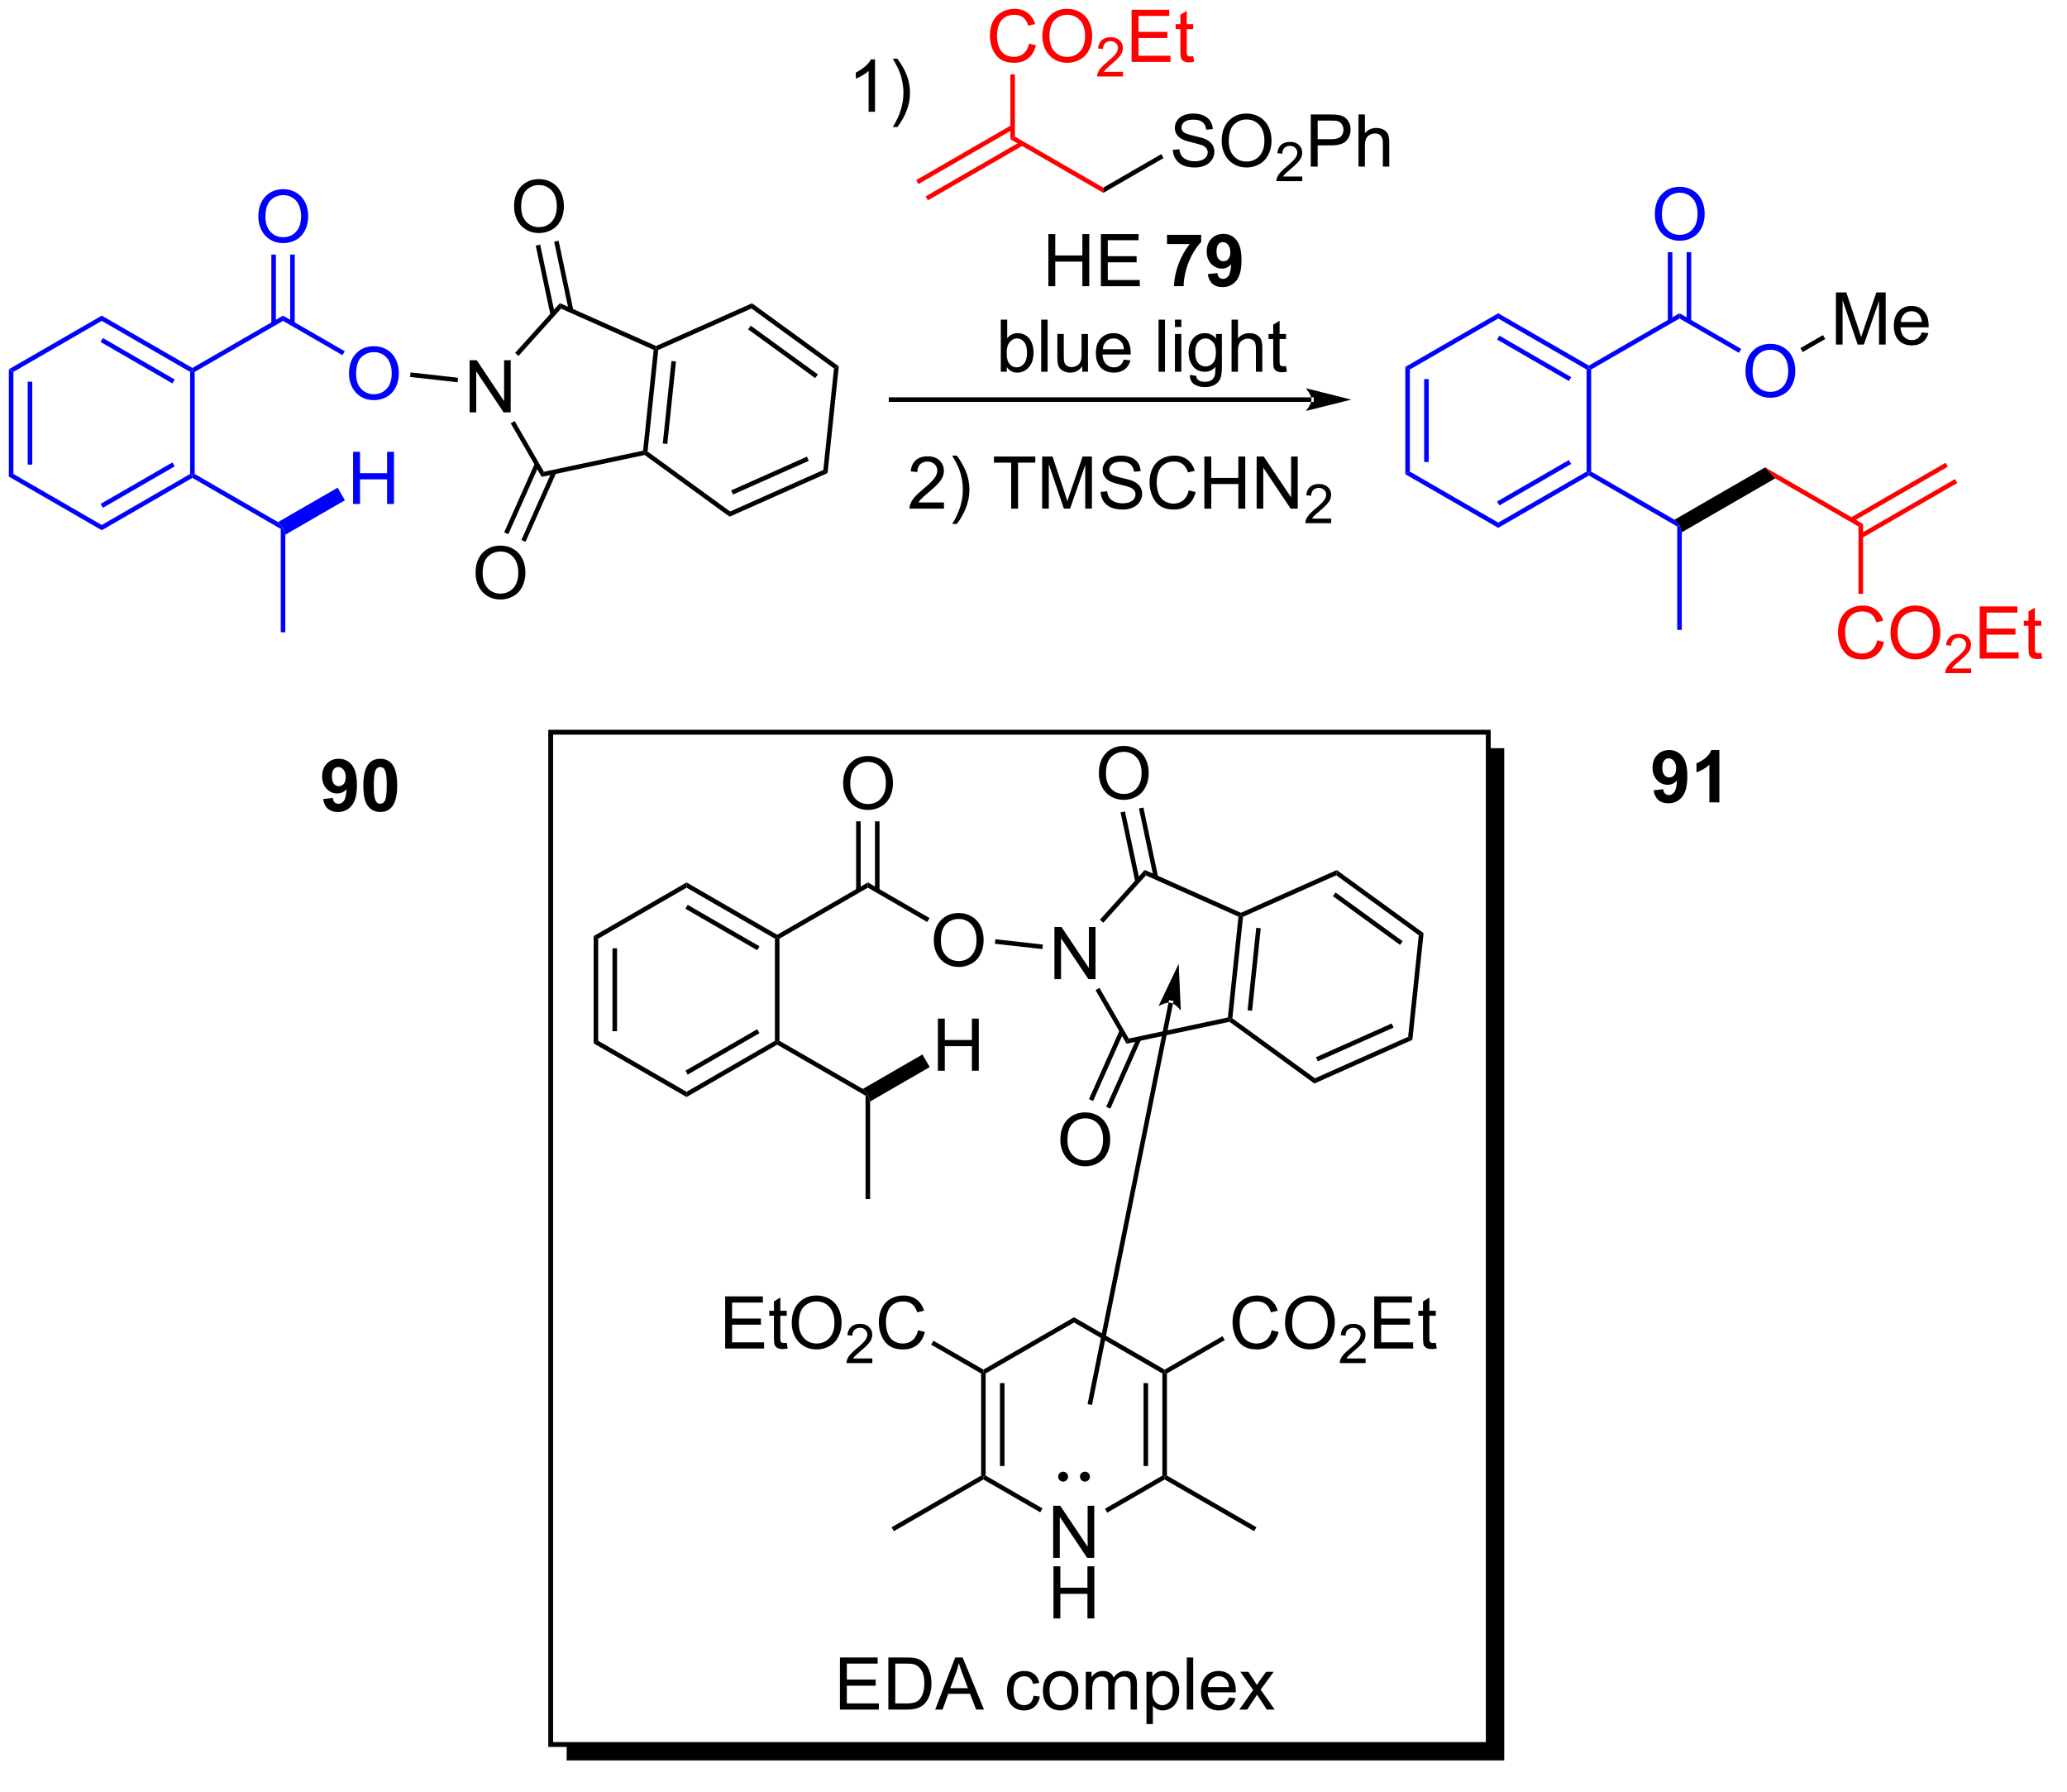 <?xml version="1.0" encoding="UTF-8"?>
<!DOCTYPE svg PUBLIC '-//W3C//DTD SVG 1.0//EN'
          'http://www.w3.org/TR/2001/REC-SVG-20010904/DTD/svg10.dtd'>
<svg stroke-dasharray="none" shape-rendering="auto" xmlns="http://www.w3.org/2000/svg" font-family="'Dialog'" text-rendering="auto" width="623" fill-opacity="1" color-interpolation="auto" color-rendering="auto" preserveAspectRatio="xMidYMid meet" font-size="12px" viewBox="0 0 623 540" fill="black" xmlns:xlink="http://www.w3.org/1999/xlink" stroke="black" image-rendering="auto" stroke-miterlimit="10" stroke-linecap="square" stroke-linejoin="miter" font-style="normal" stroke-width="1" height="540" stroke-dashoffset="0" font-weight="normal" stroke-opacity="1"
><!--Generated by the Batik Graphics2D SVG Generator--><defs id="genericDefs"
  /><g
  ><defs id="defs1"
    ><clipPath clipPathUnits="userSpaceOnUse" id="clipPath1"
      ><path d="M0.646 1.611 L234.209 1.611 L234.209 204.089 L0.646 204.089 L0.646 1.611 Z"
      /></clipPath
      ><clipPath clipPathUnits="userSpaceOnUse" id="clipPath2"
      ><path d="M-1.222 8.082 L-1.222 204.843 L225.644 204.843 L225.644 8.082 Z"
      /></clipPath
      ><clipPath clipPathUnits="userSpaceOnUse" id="clipPath3"
      ><path d="M-1.222 8.082 L-1.222 203.957 L224.875 203.957 L224.875 8.082 Z"
      /></clipPath
    ></defs
    ><g fill="blue" transform="scale(2.667,2.667) translate(-0.646,-1.611) matrix(1.029,0,0,1.029,1.903,-6.702)" stroke="blue"
    ><path d="M-0.25 48.65 L0.25 48.939 L0.25 60.15 L-0.25 60.439 ZM1.82 49.989 L1.82 59.099 L2.32 59.099 L2.32 49.989 Z" stroke="none" clip-path="url(#clipPath3)"
    /></g
    ><g fill="blue" transform="matrix(2.743,0,0,2.743,3.352,-22.167)" stroke="blue"
    ><path d="M-0.25 60.439 L0.25 60.15 L9.959 65.756 L9.959 66.333 Z" stroke="none" clip-path="url(#clipPath3)"
    /></g
    ><g fill="blue" transform="matrix(2.743,0,0,2.743,3.352,-22.167)" stroke="blue"
    ><path d="M9.959 66.333 L9.959 65.756 L19.669 60.15 L19.919 60.294 L19.919 60.583 ZM10.084 63.871 L17.974 59.316 L17.724 58.883 L9.834 63.438 Z" stroke="none" clip-path="url(#clipPath3)"
    /></g
    ><g fill="blue" transform="matrix(2.743,0,0,2.743,3.352,-22.167)" stroke="blue"
    ><path d="M20.169 60.15 L19.919 60.294 L19.669 60.15 L19.669 48.939 L19.919 48.794 L20.169 48.939 Z" stroke="none" clip-path="url(#clipPath3)"
    /></g
    ><g fill="blue" transform="matrix(2.743,0,0,2.743,3.352,-22.167)" stroke="blue"
    ><path d="M19.919 48.506 L19.919 48.794 L19.669 48.939 L9.959 43.333 L9.959 42.756 ZM17.974 49.773 L10.084 45.218 L9.834 45.651 L17.724 50.206 Z" stroke="none" clip-path="url(#clipPath3)"
    /></g
    ><g fill="blue" transform="matrix(2.743,0,0,2.743,3.352,-22.167)" stroke="blue"
    ><path d="M9.959 42.756 L9.959 43.333 L0.25 48.939 L-0.25 48.65 Z" stroke="none" clip-path="url(#clipPath3)"
    /></g
    ><g fill="blue" transform="matrix(2.743,0,0,2.743,3.352,-22.167)" stroke="blue"
    ><path d="M20.169 48.939 L19.919 48.794 L19.919 48.506 L29.878 42.756 L29.878 43.333 Z" stroke="none" clip-path="url(#clipPath3)"
    /></g
    ><g fill="blue" transform="matrix(2.743,0,0,2.743,3.352,-22.167)" stroke="blue"
    ><path d="M37.125 49.155 Q37.125 47.728 37.891 46.924 Q38.657 46.116 39.867 46.116 Q40.659 46.116 41.294 46.496 Q41.932 46.874 42.266 47.551 Q42.602 48.228 42.602 49.088 Q42.602 49.96 42.25 50.648 Q41.899 51.335 41.253 51.689 Q40.61 52.043 39.862 52.043 Q39.055 52.043 38.417 51.653 Q37.782 51.26 37.453 50.585 Q37.125 49.908 37.125 49.155 ZM37.907 49.166 Q37.907 50.202 38.461 50.799 Q39.019 51.392 39.86 51.392 Q40.714 51.392 41.266 50.791 Q41.821 50.189 41.821 49.085 Q41.821 48.385 41.584 47.864 Q41.347 47.343 40.891 47.056 Q40.438 46.767 39.87 46.767 Q39.065 46.767 38.485 47.322 Q37.907 47.874 37.907 49.166 Z" stroke="none" clip-path="url(#clipPath3)"
    /></g
    ><g fill="blue" transform="matrix(2.743,0,0,2.743,3.352,-22.167)" stroke="blue"
    ><path d="M29.878 43.333 L29.878 42.756 L36.658 46.67 L36.408 47.103 Z" stroke="none" clip-path="url(#clipPath3)"
    /></g
    ><g fill="blue" transform="matrix(2.743,0,0,2.743,3.352,-22.167)" stroke="blue"
    ><path d="M27.166 31.905 Q27.166 30.478 27.931 29.674 Q28.697 28.866 29.908 28.866 Q30.7 28.866 31.335 29.247 Q31.973 29.624 32.306 30.301 Q32.642 30.978 32.642 31.838 Q32.642 32.71 32.291 33.398 Q31.939 34.085 31.294 34.439 Q30.65 34.793 29.903 34.793 Q29.096 34.793 28.458 34.403 Q27.822 34.01 27.494 33.335 Q27.166 32.658 27.166 31.905 ZM27.947 31.916 Q27.947 32.952 28.502 33.549 Q29.059 34.142 29.9 34.142 Q30.755 34.142 31.306 33.541 Q31.861 32.939 31.861 31.835 Q31.861 31.134 31.624 30.614 Q31.387 30.093 30.931 29.806 Q30.478 29.517 29.911 29.517 Q29.106 29.517 28.525 30.072 Q27.947 30.624 27.947 31.916 Z" stroke="none" clip-path="url(#clipPath3)"
    /></g
    ><g fill="blue" transform="matrix(2.743,0,0,2.743,3.352,-22.167)" stroke="blue"
    ><path d="M31.163 43.642 L31.163 36.047 L30.663 36.047 L30.663 43.642 ZM29.093 43.642 L29.093 36.047 L28.593 36.047 L28.593 43.642 Z" stroke="none" clip-path="url(#clipPath3)"
    /></g
    ><g transform="matrix(2.743,0,0,2.743,3.352,-22.167)"
    ><path d="M50.381 53.382 L50.381 47.655 L51.16 47.655 L54.167 52.15 L54.167 47.655 L54.894 47.655 L54.894 53.382 L54.115 53.382 L51.107 48.882 L51.107 53.382 L50.381 53.382 Z" stroke="none" clip-path="url(#clipPath3)"
    /></g
    ><g transform="matrix(2.743,0,0,2.743,3.352,-22.167)"
    ><path d="M54.898 54.589 L55.331 54.339 L58.547 59.909 L58.296 60.474 Z" stroke="none" clip-path="url(#clipPath3)"
    /></g
    ><g transform="matrix(2.743,0,0,2.743,3.352,-22.167)"
    ><path d="M58.296 60.474 L58.547 59.909 L69.441 57.593 L69.67 57.8 L69.613 58.068 Z" stroke="none" clip-path="url(#clipPath3)"
    /></g
    ><g transform="matrix(2.743,0,0,2.743,3.352,-22.167)"
    ><path d="M69.934 57.683 L69.67 57.8 L69.441 57.593 L70.605 46.518 L70.872 46.363 L71.106 46.533 ZM72.102 56.854 L73.055 47.794 L72.557 47.742 L71.605 56.802 Z" stroke="none" clip-path="url(#clipPath3)"
    /></g
    ><g transform="matrix(2.743,0,0,2.743,3.352,-22.167)"
    ><path d="M70.872 46.09 L70.872 46.363 L70.605 46.518 L60.431 41.988 L60.302 41.383 Z" stroke="none" clip-path="url(#clipPath3)"
    /></g
    ><g transform="matrix(2.743,0,0,2.743,3.352,-22.167)"
    ><path d="M60.302 41.383 L60.431 41.988 L55.752 47.184 L55.38 46.85 Z" stroke="none" clip-path="url(#clipPath3)"
    /></g
    ><g transform="matrix(2.743,0,0,2.743,3.352,-22.167)"
    ><path d="M69.613 58.068 L69.67 57.8 L69.934 57.683 L79.004 64.273 L78.944 64.847 Z" stroke="none" clip-path="url(#clipPath3)"
    /></g
    ><g transform="matrix(2.743,0,0,2.743,3.352,-22.167)"
    ><path d="M78.944 64.847 L79.004 64.273 L89.246 59.713 L89.713 60.052 ZM79.325 62.411 L87.648 58.706 L87.444 58.249 L79.122 61.954 Z" stroke="none" clip-path="url(#clipPath3)"
    /></g
    ><g transform="matrix(2.743,0,0,2.743,3.352,-22.167)"
    ><path d="M89.713 60.052 L89.246 59.713 L90.418 48.563 L90.945 48.328 Z" stroke="none" clip-path="url(#clipPath3)"
    /></g
    ><g transform="matrix(2.743,0,0,2.743,3.352,-22.167)"
    ><path d="M90.945 48.328 L90.418 48.563 L81.348 41.973 L81.408 41.399 ZM88.645 49.215 L81.275 43.861 L80.981 44.265 L88.351 49.62 Z" stroke="none" clip-path="url(#clipPath3)"
    /></g
    ><g transform="matrix(2.743,0,0,2.743,3.352,-22.167)"
    ><path d="M81.408 41.399 L81.348 41.973 L71.106 46.533 L70.872 46.363 L70.872 46.09 Z" stroke="none" clip-path="url(#clipPath3)"
    /></g
    ><g transform="matrix(2.743,0,0,2.743,3.352,-22.167)"
    ><path d="M55.264 30.798 Q55.264 29.371 56.029 28.566 Q56.795 27.759 58.006 27.759 Q58.797 27.759 59.433 28.139 Q60.071 28.517 60.404 29.194 Q60.74 29.871 60.74 30.73 Q60.74 31.603 60.389 32.29 Q60.037 32.978 59.391 33.332 Q58.748 33.686 58.001 33.686 Q57.193 33.686 56.555 33.295 Q55.92 32.902 55.592 32.228 Q55.264 31.55 55.264 30.798 ZM56.045 30.808 Q56.045 31.845 56.599 32.441 Q57.157 33.035 57.998 33.035 Q58.852 33.035 59.404 32.433 Q59.959 31.832 59.959 30.728 Q59.959 30.027 59.722 29.506 Q59.485 28.985 59.029 28.699 Q58.576 28.41 58.008 28.41 Q57.204 28.41 56.623 28.965 Q56.045 29.517 56.045 30.808 Z" stroke="none" clip-path="url(#clipPath3)"
    /></g
    ><g transform="matrix(2.743,0,0,2.743,3.352,-22.167)"
    ><path d="M61.78 42.154 L60.159 34.53 L59.67 34.634 L61.291 42.258 ZM59.755 42.584 L58.134 34.96 L57.645 35.064 L59.266 42.688 Z" stroke="none" clip-path="url(#clipPath3)"
    /></g
    ><g transform="matrix(2.743,0,0,2.743,3.352,-22.167)"
    ><path d="M51.032 71.058 Q51.032 69.631 51.798 68.826 Q52.563 68.019 53.774 68.019 Q54.566 68.019 55.201 68.399 Q55.839 68.777 56.173 69.454 Q56.509 70.131 56.509 70.99 Q56.509 71.862 56.157 72.55 Q55.806 73.237 55.16 73.592 Q54.516 73.946 53.769 73.946 Q52.962 73.946 52.324 73.555 Q51.688 73.162 51.36 72.487 Q51.032 71.81 51.032 71.058 ZM51.813 71.068 Q51.813 72.105 52.368 72.701 Q52.925 73.295 53.766 73.295 Q54.621 73.295 55.173 72.693 Q55.727 72.092 55.727 70.987 Q55.727 70.287 55.49 69.766 Q55.253 69.245 54.798 68.959 Q54.344 68.67 53.777 68.67 Q52.972 68.67 52.391 69.225 Q51.813 69.777 51.813 71.068 Z" stroke="none" clip-path="url(#clipPath3)"
    /></g
    ><g transform="matrix(2.743,0,0,2.743,3.352,-22.167)"
    ><path d="M57.553 58.982 L54.177 66.565 L54.634 66.769 L58.01 59.185 ZM59.444 59.824 L56.068 67.407 L56.525 67.611 L59.901 60.027 Z" stroke="none" clip-path="url(#clipPath3)"
    /></g
    ><g fill="blue" transform="matrix(2.743,0,0,2.743,3.352,-22.167)" stroke="blue"
    ><path d="M19.919 60.583 L19.919 60.294 L20.169 60.15 L29.328 65.438 L29.878 66.044 L29.628 66.189 Z" stroke="none" clip-path="url(#clipPath3)"
    /></g
    ><g fill="blue" transform="matrix(2.743,0,0,2.743,3.352,-22.167)" stroke="blue"
    ><path d="M29.628 66.189 L29.878 66.044 L30.128 66.824 L30.128 77.544 L29.628 77.544 Z" stroke="none" clip-path="url(#clipPath3)"
    /></g
    ><g fill="blue" transform="matrix(2.743,0,0,2.743,3.352,-22.167)" stroke="blue"
    ><path d="M37.578 63.444 L37.578 57.718 L38.336 57.718 L38.336 60.069 L41.312 60.069 L41.312 57.718 L42.07 57.718 L42.07 63.444 L41.312 63.444 L41.312 60.744 L38.336 60.744 L38.336 63.444 L37.578 63.444 Z" stroke="none" clip-path="url(#clipPath3)"
    /></g
    ><g fill="blue" transform="matrix(2.743,0,0,2.743,3.352,-22.167)" stroke="blue"
    ><path d="M30.128 66.824 L29.878 66.044 L29.328 65.438 L35.878 61.657 L36.678 63.042 Z" stroke="none" clip-path="url(#clipPath3)"
    /></g
    ><g transform="matrix(2.743,0,0,2.743,3.352,-22.167)"
    ><path d="M142.883 52.232 L142.883 52.232 L96.689 52.232 L96.439 52.232 L96.439 51.732 L96.689 51.732 L142.883 51.732 L143.133 51.732 L143.133 52.232 ZM147.258 51.982 L142.258 50.732 C142.258 50.732 142.883 51.435 142.883 51.982 C142.883 52.529 142.258 53.232 142.258 53.232 Z" stroke="none" clip-path="url(#clipPath3)"
    /></g
    ><g fill="red" transform="matrix(2.743,0,0,2.743,3.352,-22.167)" stroke="red"
    ><path d="M100.733 30.095 L111.209 24.046 L110.959 23.613 L100.483 29.662 ZM99.698 28.302 L110.174 22.253 L109.924 21.82 L99.448 27.869 Z" stroke="none" clip-path="url(#clipPath3)"
    /></g
    ><g fill="red" transform="matrix(2.743,0,0,2.743,3.352,-22.167)" stroke="red"
    ><path d="M109.799 23.376 L110.299 23.087 L120.009 28.693 L120.009 29.27 Z" stroke="none" clip-path="url(#clipPath3)"
    /></g
    ><g transform="matrix(2.743,0,0,2.743,3.352,-22.167)"
    ><path d="M127.652 24.541 L128.369 24.478 Q128.418 24.908 128.603 25.184 Q128.79 25.46 129.181 25.629 Q129.572 25.799 130.059 25.799 Q130.494 25.799 130.824 25.671 Q131.158 25.541 131.319 25.317 Q131.481 25.093 131.481 24.827 Q131.481 24.556 131.324 24.356 Q131.168 24.155 130.809 24.017 Q130.579 23.929 129.79 23.739 Q129.001 23.549 128.684 23.382 Q128.275 23.166 128.072 22.848 Q127.871 22.53 127.871 22.134 Q127.871 21.702 128.116 21.325 Q128.363 20.947 128.835 20.752 Q129.309 20.556 129.887 20.556 Q130.525 20.556 131.009 20.762 Q131.496 20.968 131.756 21.366 Q132.02 21.765 132.04 22.267 L131.314 22.322 Q131.254 21.78 130.915 21.504 Q130.579 21.226 129.918 21.226 Q129.231 21.226 128.915 21.478 Q128.603 21.728 128.603 22.085 Q128.603 22.392 128.824 22.593 Q129.043 22.791 129.968 23.002 Q130.892 23.21 131.236 23.366 Q131.736 23.595 131.973 23.95 Q132.212 24.304 132.212 24.765 Q132.212 25.22 131.949 25.627 Q131.689 26.03 131.197 26.257 Q130.707 26.481 130.095 26.481 Q129.316 26.481 128.79 26.254 Q128.267 26.025 127.968 25.572 Q127.668 25.116 127.652 24.541 ZM133.017 23.593 Q133.017 22.166 133.783 21.361 Q134.548 20.554 135.759 20.554 Q136.551 20.554 137.186 20.934 Q137.824 21.312 138.158 21.989 Q138.494 22.666 138.494 23.525 Q138.494 24.398 138.142 25.085 Q137.79 25.773 137.145 26.127 Q136.501 26.481 135.754 26.481 Q134.947 26.481 134.309 26.09 Q133.673 25.697 133.345 25.023 Q133.017 24.345 133.017 23.593 ZM133.798 23.603 Q133.798 24.64 134.353 25.236 Q134.91 25.83 135.751 25.83 Q136.606 25.83 137.158 25.228 Q137.712 24.627 137.712 23.523 Q137.712 22.822 137.475 22.301 Q137.238 21.78 136.783 21.494 Q136.329 21.205 135.762 21.205 Q134.957 21.205 134.376 21.759 Q133.798 22.312 133.798 23.603 Z" stroke="none" clip-path="url(#clipPath3)"
    /></g
    ><g transform="matrix(2.743,0,0,2.743,3.352,-22.167)"
    ><path d="M141.873 27.474 L141.873 27.982 L139.033 27.982 Q139.027 27.791 139.096 27.615 Q139.203 27.326 139.441 27.044 Q139.682 26.763 140.133 26.394 Q140.832 25.82 141.078 25.484 Q141.324 25.148 141.324 24.849 Q141.324 24.537 141.1 24.322 Q140.877 24.105 140.516 24.105 Q140.135 24.105 139.906 24.334 Q139.678 24.562 139.676 24.966 L139.133 24.912 Q139.19 24.304 139.553 23.988 Q139.916 23.669 140.527 23.669 Q141.147 23.669 141.506 24.013 Q141.867 24.355 141.867 24.861 Q141.867 25.119 141.762 25.369 Q141.656 25.617 141.41 25.892 Q141.166 26.167 140.598 26.648 Q140.123 27.046 139.988 27.189 Q139.853 27.331 139.766 27.474 L141.873 27.474 Z" stroke="none" clip-path="url(#clipPath3)"
    /></g
    ><g transform="matrix(2.743,0,0,2.743,3.352,-22.167)"
    ><path d="M142.806 26.382 L142.806 20.655 L144.967 20.655 Q145.537 20.655 145.837 20.71 Q146.259 20.78 146.543 20.978 Q146.829 21.174 147.004 21.53 Q147.178 21.884 147.178 22.312 Q147.178 23.041 146.712 23.549 Q146.248 24.054 145.032 24.054 L143.564 24.054 L143.564 26.382 L142.806 26.382 ZM143.564 23.377 L145.045 23.377 Q145.78 23.377 146.087 23.103 Q146.397 22.83 146.397 22.335 Q146.397 21.976 146.215 21.72 Q146.032 21.463 145.735 21.382 Q145.545 21.33 145.03 21.33 L143.564 21.33 L143.564 23.377 ZM148.053 26.382 L148.053 20.655 L148.756 20.655 L148.756 22.71 Q149.248 22.14 149.998 22.14 Q150.459 22.14 150.798 22.322 Q151.139 22.502 151.285 22.822 Q151.431 23.142 151.431 23.752 L151.431 26.382 L150.728 26.382 L150.728 23.752 Q150.728 23.226 150.498 22.986 Q150.272 22.744 149.853 22.744 Q149.54 22.744 149.264 22.908 Q148.991 23.069 148.873 23.348 Q148.756 23.624 148.756 24.111 L148.756 26.382 L148.053 26.382 Z" stroke="none" clip-path="url(#clipPath3)"
    /></g
    ><g transform="matrix(2.743,0,0,2.743,3.352,-22.167)"
    ><path d="M120.009 29.27 L120.009 28.693 L126.379 25.015 L126.629 25.448 Z" stroke="none" clip-path="url(#clipPath3)"
    /></g
    ><g fill="red" transform="matrix(2.743,0,0,2.743,3.352,-22.167)" stroke="red"
    ><path d="M111.853 12.874 L112.61 13.064 Q112.373 13.999 111.754 14.491 Q111.134 14.981 110.24 14.981 Q109.314 14.981 108.733 14.603 Q108.155 14.226 107.85 13.512 Q107.548 12.796 107.548 11.976 Q107.548 11.08 107.889 10.416 Q108.233 9.749 108.863 9.403 Q109.493 9.056 110.251 9.056 Q111.11 9.056 111.696 9.494 Q112.282 9.931 112.514 10.726 L111.767 10.9 Q111.569 10.275 111.189 9.991 Q110.811 9.705 110.235 9.705 Q109.576 9.705 109.131 10.023 Q108.689 10.338 108.509 10.871 Q108.329 11.405 108.329 11.97 Q108.329 12.702 108.543 13.246 Q108.756 13.791 109.204 14.062 Q109.655 14.33 110.178 14.33 Q110.814 14.33 111.254 13.963 Q111.696 13.595 111.853 12.874 ZM113.315 12.093 Q113.315 10.666 114.08 9.861 Q114.846 9.054 116.057 9.054 Q116.849 9.054 117.484 9.434 Q118.122 9.812 118.455 10.489 Q118.791 11.166 118.791 12.025 Q118.791 12.898 118.44 13.585 Q118.088 14.273 117.442 14.627 Q116.799 14.981 116.052 14.981 Q115.245 14.981 114.606 14.59 Q113.971 14.197 113.643 13.523 Q113.315 12.845 113.315 12.093 ZM114.096 12.103 Q114.096 13.14 114.651 13.736 Q115.208 14.33 116.049 14.33 Q116.903 14.33 117.455 13.728 Q118.01 13.127 118.01 12.023 Q118.01 11.322 117.773 10.801 Q117.536 10.28 117.08 9.994 Q116.627 9.705 116.06 9.705 Q115.255 9.705 114.674 10.259 Q114.096 10.812 114.096 12.103 Z" stroke="none" clip-path="url(#clipPath3)"
    /></g
    ><g fill="red" transform="matrix(2.743,0,0,2.743,3.352,-22.167)" stroke="red"
    ><path d="M122.171 15.974 L122.171 16.482 L119.331 16.482 Q119.325 16.291 119.394 16.115 Q119.501 15.826 119.739 15.544 Q119.98 15.263 120.431 14.894 Q121.13 14.32 121.376 13.984 Q121.622 13.648 121.622 13.349 Q121.622 13.037 121.397 12.822 Q121.175 12.605 120.814 12.605 Q120.433 12.605 120.204 12.834 Q119.976 13.062 119.974 13.466 L119.431 13.412 Q119.487 12.804 119.851 12.488 Q120.214 12.169 120.825 12.169 Q121.444 12.169 121.804 12.513 Q122.165 12.855 122.165 13.361 Q122.165 13.619 122.06 13.869 Q121.954 14.117 121.708 14.392 Q121.464 14.667 120.895 15.148 Q120.421 15.546 120.286 15.689 Q120.151 15.832 120.064 15.974 L122.171 15.974 Z" stroke="none" clip-path="url(#clipPath3)"
    /></g
    ><g fill="red" transform="matrix(2.743,0,0,2.743,3.352,-22.167)" stroke="red"
    ><path d="M123.119 14.882 L123.119 9.155 L127.26 9.155 L127.26 9.83 L123.877 9.83 L123.877 11.585 L127.046 11.585 L127.046 12.257 L123.877 12.257 L123.877 14.205 L127.392 14.205 L127.392 14.882 L123.119 14.882 ZM129.885 14.252 L129.986 14.874 Q129.689 14.937 129.455 14.937 Q129.072 14.937 128.861 14.817 Q128.65 14.694 128.564 14.496 Q128.478 14.299 128.478 13.666 L128.478 11.28 L127.963 11.28 L127.963 10.733 L128.478 10.733 L128.478 9.705 L129.179 9.283 L129.179 10.733 L129.885 10.733 L129.885 11.28 L129.179 11.28 L129.179 13.705 Q129.179 14.007 129.215 14.093 Q129.252 14.179 129.335 14.231 Q129.421 14.28 129.577 14.28 Q129.695 14.28 129.885 14.252 Z" stroke="none" clip-path="url(#clipPath3)"
    /></g
    ><g fill="red" transform="matrix(2.743,0,0,2.743,3.352,-22.167)" stroke="red"
    ><path d="M110.299 23.087 L109.799 23.376 L109.799 16.252 L110.299 16.252 Z" stroke="none" clip-path="url(#clipPath3)"
    /></g
    ><g transform="matrix(2.743,0,0,2.743,3.352,-22.167)"
    ><path d="M94.926 20.357 L94.223 20.357 L94.223 15.875 Q93.968 16.117 93.556 16.36 Q93.145 16.602 92.817 16.724 L92.817 16.044 Q93.405 15.766 93.845 15.373 Q94.288 14.977 94.473 14.607 L94.926 14.607 L94.926 20.357 ZM97.383 22.042 L96.878 22.042 Q98.047 20.164 98.047 18.287 Q98.047 17.552 97.878 16.828 Q97.745 16.242 97.508 15.703 Q97.355 15.352 96.878 14.531 L97.383 14.531 Q98.118 15.513 98.469 16.5 Q98.769 17.352 98.769 18.281 Q98.769 19.336 98.365 20.323 Q97.961 21.307 97.383 22.042 Z" stroke="none" clip-path="url(#clipPath3)"
    /></g
    ><g transform="matrix(2.743,0,0,2.743,3.352,-22.167)"
    ><path d="M102.502 63.284 L102.502 63.961 L98.716 63.961 Q98.708 63.706 98.799 63.471 Q98.942 63.086 99.26 62.711 Q99.58 62.336 100.182 61.844 Q101.114 61.078 101.442 60.63 Q101.77 60.182 101.77 59.784 Q101.77 59.367 101.471 59.081 Q101.174 58.792 100.692 58.792 Q100.184 58.792 99.879 59.096 Q99.575 59.401 99.572 59.94 L98.848 59.867 Q98.924 59.057 99.408 58.636 Q99.893 58.211 100.708 58.211 Q101.533 58.211 102.012 58.669 Q102.494 59.125 102.494 59.8 Q102.494 60.143 102.353 60.477 Q102.213 60.807 101.885 61.175 Q101.559 61.542 100.801 62.182 Q100.169 62.714 99.989 62.904 Q99.809 63.094 99.692 63.284 L102.502 63.284 ZM103.912 65.646 L103.407 65.646 Q104.576 63.768 104.576 61.891 Q104.576 61.156 104.407 60.432 Q104.274 59.846 104.037 59.307 Q103.883 58.956 103.407 58.136 L103.912 58.136 Q104.647 59.117 104.998 60.104 Q105.297 60.956 105.297 61.886 Q105.297 62.94 104.894 63.927 Q104.49 64.912 103.912 65.646 ZM109.885 63.961 L109.885 58.909 L107.997 58.909 L107.997 58.234 L112.536 58.234 L112.536 58.909 L110.643 58.909 L110.643 63.961 L109.885 63.961 ZM113.29 63.961 L113.29 58.234 L114.43 58.234 L115.787 62.289 Q115.975 62.854 116.061 63.136 Q116.157 62.823 116.365 62.219 L117.735 58.234 L118.756 58.234 L118.756 63.961 L118.024 63.961 L118.024 59.167 L116.36 63.961 L115.678 63.961 L114.022 59.086 L114.022 63.961 L113.29 63.961 ZM119.719 62.12 L120.436 62.057 Q120.485 62.487 120.67 62.763 Q120.857 63.039 121.248 63.209 Q121.639 63.378 122.126 63.378 Q122.561 63.378 122.891 63.25 Q123.225 63.12 123.386 62.896 Q123.547 62.672 123.547 62.406 Q123.547 62.136 123.391 61.935 Q123.235 61.734 122.876 61.596 Q122.647 61.508 121.857 61.318 Q121.068 61.128 120.751 60.961 Q120.342 60.745 120.139 60.427 Q119.938 60.109 119.938 59.714 Q119.938 59.281 120.183 58.904 Q120.43 58.526 120.902 58.331 Q121.376 58.136 121.954 58.136 Q122.592 58.136 123.076 58.341 Q123.563 58.547 123.824 58.946 Q124.087 59.344 124.107 59.846 L123.381 59.901 Q123.321 59.359 122.982 59.084 Q122.647 58.805 121.985 58.805 Q121.297 58.805 120.982 59.057 Q120.67 59.307 120.67 59.664 Q120.67 59.971 120.891 60.172 Q121.11 60.37 122.034 60.581 Q122.959 60.789 123.303 60.946 Q123.803 61.175 124.04 61.529 Q124.279 61.883 124.279 62.344 Q124.279 62.8 124.016 63.206 Q123.756 63.609 123.264 63.836 Q122.774 64.06 122.162 64.06 Q121.383 64.06 120.857 63.834 Q120.334 63.604 120.034 63.151 Q119.735 62.696 119.719 62.12 ZM129.399 61.953 L130.157 62.143 Q129.92 63.078 129.3 63.571 Q128.68 64.06 127.787 64.06 Q126.86 64.06 126.279 63.682 Q125.701 63.305 125.397 62.591 Q125.094 61.875 125.094 61.055 Q125.094 60.159 125.436 59.495 Q125.779 58.828 126.409 58.482 Q127.04 58.136 127.797 58.136 Q128.657 58.136 129.243 58.573 Q129.829 59.011 130.06 59.805 L129.313 59.979 Q129.115 59.354 128.735 59.071 Q128.357 58.784 127.782 58.784 Q127.123 58.784 126.678 59.102 Q126.235 59.417 126.055 59.951 Q125.876 60.484 125.876 61.05 Q125.876 61.781 126.089 62.326 Q126.303 62.87 126.751 63.141 Q127.201 63.409 127.725 63.409 Q128.36 63.409 128.8 63.042 Q129.243 62.675 129.399 61.953 ZM131.114 63.961 L131.114 58.234 L131.872 58.234 L131.872 60.586 L134.848 60.586 L134.848 58.234 L135.606 58.234 L135.606 63.961 L134.848 63.961 L134.848 61.261 L131.872 61.261 L131.872 63.961 L131.114 63.961 ZM136.86 63.961 L136.86 58.234 L137.639 58.234 L140.647 62.729 L140.647 58.234 L141.373 58.234 L141.373 63.961 L140.594 63.961 L137.587 59.461 L137.587 63.961 L136.86 63.961 Z" stroke="none" clip-path="url(#clipPath3)"
    /></g
    ><g transform="matrix(2.743,0,0,2.743,3.352,-22.167)"
    ><path d="M145.049 65.053 L145.049 65.561 L142.21 65.561 Q142.204 65.37 142.272 65.194 Q142.38 64.905 142.618 64.624 Q142.858 64.342 143.309 63.973 Q144.008 63.399 144.255 63.063 Q144.501 62.727 144.501 62.428 Q144.501 62.116 144.276 61.901 Q144.053 61.684 143.692 61.684 Q143.311 61.684 143.083 61.913 Q142.854 62.141 142.852 62.545 L142.309 62.491 Q142.366 61.883 142.729 61.567 Q143.093 61.249 143.704 61.249 Q144.323 61.249 144.682 61.592 Q145.044 61.934 145.044 62.44 Q145.044 62.698 144.938 62.948 Q144.833 63.196 144.587 63.471 Q144.343 63.747 143.774 64.227 Q143.299 64.626 143.165 64.768 Q143.03 64.911 142.942 65.053 L145.049 65.053 Z" stroke="none" clip-path="url(#clipPath3)"
    /></g
    ><g fill="blue" transform="matrix(2.743,0,0,2.743,3.352,-22.167)" stroke="blue"
    ><path d="M153.195 48.389 L153.695 48.677 L153.695 59.889 L153.195 60.177 ZM155.265 49.728 L155.265 58.838 L155.765 58.838 L155.765 49.728 Z" stroke="none" clip-path="url(#clipPath3)"
    /></g
    ><g fill="blue" transform="matrix(2.743,0,0,2.743,3.352,-22.167)" stroke="blue"
    ><path d="M153.195 60.177 L153.695 59.889 L163.405 65.494 L163.405 66.072 Z" stroke="none" clip-path="url(#clipPath3)"
    /></g
    ><g fill="blue" transform="matrix(2.743,0,0,2.743,3.352,-22.167)" stroke="blue"
    ><path d="M163.405 66.072 L163.405 65.494 L173.114 59.889 L173.364 60.033 L173.364 60.322 ZM163.53 63.609 L171.419 59.054 L171.169 58.621 L163.28 63.176 Z" stroke="none" clip-path="url(#clipPath3)"
    /></g
    ><g fill="blue" transform="matrix(2.743,0,0,2.743,3.352,-22.167)" stroke="blue"
    ><path d="M173.614 59.889 L173.364 60.033 L173.114 59.889 L173.114 48.677 L173.364 48.533 L173.614 48.677 Z" stroke="none" clip-path="url(#clipPath3)"
    /></g
    ><g fill="blue" transform="matrix(2.743,0,0,2.743,3.352,-22.167)" stroke="blue"
    ><path d="M173.364 48.244 L173.364 48.533 L173.114 48.677 L163.405 43.072 L163.405 42.494 ZM171.419 49.511 L163.53 44.956 L163.28 45.389 L171.169 49.944 Z" stroke="none" clip-path="url(#clipPath3)"
    /></g
    ><g fill="blue" transform="matrix(2.743,0,0,2.743,3.352,-22.167)" stroke="blue"
    ><path d="M163.405 42.494 L163.405 43.072 L153.695 48.677 L153.195 48.389 Z" stroke="none" clip-path="url(#clipPath3)"
    /></g
    ><g fill="blue" transform="matrix(2.743,0,0,2.743,3.352,-22.167)" stroke="blue"
    ><path d="M173.614 48.677 L173.364 48.533 L173.364 48.244 L183.323 42.494 L183.323 43.072 Z" stroke="none" clip-path="url(#clipPath3)"
    /></g
    ><g fill="blue" transform="matrix(2.743,0,0,2.743,3.352,-22.167)" stroke="blue"
    ><path d="M190.571 48.894 Q190.571 47.467 191.336 46.662 Q192.102 45.855 193.313 45.855 Q194.104 45.855 194.74 46.235 Q195.378 46.612 195.711 47.29 Q196.047 47.967 196.047 48.826 Q196.047 49.698 195.696 50.386 Q195.344 51.073 194.698 51.428 Q194.055 51.782 193.308 51.782 Q192.5 51.782 191.862 51.391 Q191.227 50.998 190.899 50.323 Q190.571 49.646 190.571 48.894 ZM191.352 48.904 Q191.352 49.941 191.906 50.537 Q192.464 51.131 193.305 51.131 Q194.159 51.131 194.711 50.529 Q195.266 49.928 195.266 48.823 Q195.266 48.123 195.029 47.602 Q194.792 47.081 194.336 46.795 Q193.883 46.506 193.315 46.506 Q192.511 46.506 191.93 47.06 Q191.352 47.612 191.352 48.904 Z" stroke="none" clip-path="url(#clipPath3)"
    /></g
    ><g fill="blue" transform="matrix(2.743,0,0,2.743,3.352,-22.167)" stroke="blue"
    ><path d="M183.323 43.072 L183.323 42.494 L190.103 46.408 L189.853 46.842 Z" stroke="none" clip-path="url(#clipPath3)"
    /></g
    ><g fill="blue" transform="matrix(2.743,0,0,2.743,3.352,-22.167)" stroke="blue"
    ><path d="M180.611 31.644 Q180.611 30.217 181.377 29.412 Q182.143 28.605 183.353 28.605 Q184.145 28.605 184.78 28.985 Q185.418 29.363 185.752 30.04 Q186.088 30.717 186.088 31.576 Q186.088 32.448 185.736 33.136 Q185.385 33.823 184.739 34.178 Q184.096 34.532 183.348 34.532 Q182.541 34.532 181.903 34.141 Q181.268 33.748 180.939 33.073 Q180.611 32.396 180.611 31.644 ZM181.393 31.654 Q181.393 32.691 181.947 33.287 Q182.505 33.881 183.346 33.881 Q184.2 33.881 184.752 33.279 Q185.306 32.678 185.306 31.573 Q185.306 30.873 185.07 30.352 Q184.833 29.831 184.377 29.545 Q183.924 29.256 183.356 29.256 Q182.551 29.256 181.971 29.81 Q181.393 30.363 181.393 31.654 Z" stroke="none" clip-path="url(#clipPath3)"
    /></g
    ><g fill="blue" transform="matrix(2.743,0,0,2.743,3.352,-22.167)" stroke="blue"
    ><path d="M184.608 43.38 L184.608 35.785 L184.108 35.785 L184.108 43.38 ZM182.538 43.38 L182.538 35.785 L182.038 35.785 L182.038 43.38 Z" stroke="none" clip-path="url(#clipPath3)"
    /></g
    ><g transform="matrix(2.743,0,0,2.743,3.352,-22.167)"
    ><path d="M200.511 45.933 L200.511 40.206 L201.651 40.206 L203.008 44.261 Q203.195 44.826 203.281 45.107 Q203.378 44.795 203.586 44.191 L204.956 40.206 L205.977 40.206 L205.977 45.933 L205.245 45.933 L205.245 41.139 L203.581 45.933 L202.899 45.933 L201.242 41.058 L201.242 45.933 L200.511 45.933 ZM209.948 44.597 L210.675 44.685 Q210.503 45.323 210.037 45.675 Q209.573 46.027 208.852 46.027 Q207.94 46.027 207.406 45.467 Q206.875 44.904 206.875 43.894 Q206.875 42.847 207.414 42.269 Q207.953 41.691 208.813 41.691 Q209.643 41.691 210.169 42.258 Q210.698 42.823 210.698 43.849 Q210.698 43.912 210.695 44.037 L207.602 44.037 Q207.641 44.722 207.987 45.086 Q208.336 45.448 208.854 45.448 Q209.242 45.448 209.516 45.245 Q209.789 45.042 209.948 44.597 ZM207.641 43.459 L209.956 43.459 Q209.909 42.935 209.69 42.675 Q209.354 42.269 208.82 42.269 Q208.336 42.269 208.005 42.594 Q207.675 42.917 207.641 43.459 Z" stroke="none" clip-path="url(#clipPath3)"
    /></g
    ><g transform="matrix(2.743,0,0,2.743,3.352,-22.167)"
    ><path d="M196.862 46.755 L196.612 46.322 L199.086 44.894 L199.336 45.327 Z" stroke="none" clip-path="url(#clipPath3)"
    /></g
    ><g fill="blue" transform="matrix(2.743,0,0,2.743,3.352,-22.167)" stroke="blue"
    ><path d="M173.364 60.322 L173.364 60.033 L173.614 59.889 L182.773 65.177 L183.323 65.783 L183.073 65.927 Z" stroke="none" clip-path="url(#clipPath3)"
    /></g
    ><g fill="blue" transform="matrix(2.743,0,0,2.743,3.352,-22.167)" stroke="blue"
    ><path d="M183.073 65.927 L183.323 65.783 L183.573 66.562 L183.573 77.283 L183.073 77.283 Z" stroke="none" clip-path="url(#clipPath3)"
    /></g
    ><g fill="red" transform="matrix(2.743,0,0,2.743,3.352,-22.167)" stroke="red"
    ><path d="M193.833 60.639 L192.732 59.427 L203.492 65.638 L202.992 65.927 Z" stroke="none" clip-path="url(#clipPath3)"
    /></g
    ><g fill="red" transform="matrix(2.743,0,0,2.743,3.352,-22.167)" stroke="red"
    ><path d="M203.367 67.194 L213.844 61.146 L213.594 60.713 L203.117 66.761 ZM202.332 65.402 L212.809 59.353 L212.559 58.92 L202.082 64.969 Z" stroke="none" clip-path="url(#clipPath3)"
    /></g
    ><g fill="red" transform="matrix(2.743,0,0,2.743,3.352,-22.167)" stroke="red"
    ><path d="M205.045 78.425 L205.803 78.615 Q205.566 79.55 204.946 80.042 Q204.326 80.532 203.433 80.532 Q202.506 80.532 201.925 80.154 Q201.347 79.777 201.042 79.063 Q200.74 78.347 200.74 77.527 Q200.74 76.631 201.081 75.967 Q201.425 75.3 202.055 74.954 Q202.685 74.607 203.443 74.607 Q204.303 74.607 204.889 75.045 Q205.475 75.482 205.706 76.277 L204.959 76.451 Q204.761 75.826 204.381 75.542 Q204.003 75.256 203.428 75.256 Q202.769 75.256 202.324 75.573 Q201.881 75.888 201.701 76.422 Q201.522 76.956 201.522 77.521 Q201.522 78.253 201.735 78.797 Q201.949 79.342 202.397 79.612 Q202.847 79.881 203.37 79.881 Q204.006 79.881 204.446 79.513 Q204.889 79.146 205.045 78.425 ZM206.507 77.644 Q206.507 76.217 207.273 75.412 Q208.038 74.605 209.249 74.605 Q210.041 74.605 210.676 74.985 Q211.315 75.362 211.648 76.04 Q211.984 76.717 211.984 77.576 Q211.984 78.448 211.632 79.136 Q211.281 79.823 210.635 80.178 Q209.992 80.532 209.244 80.532 Q208.437 80.532 207.799 80.141 Q207.163 79.748 206.835 79.073 Q206.507 78.396 206.507 77.644 ZM207.288 77.654 Q207.288 78.691 207.843 79.287 Q208.4 79.881 209.242 79.881 Q210.096 79.881 210.648 79.279 Q211.202 78.678 211.202 77.573 Q211.202 76.873 210.965 76.352 Q210.728 75.831 210.273 75.545 Q209.82 75.256 209.252 75.256 Q208.447 75.256 207.867 75.81 Q207.288 76.362 207.288 77.654 Z" stroke="none" clip-path="url(#clipPath3)"
    /></g
    ><g fill="red" transform="matrix(2.743,0,0,2.743,3.352,-22.167)" stroke="red"
    ><path d="M215.363 81.525 L215.363 82.033 L212.523 82.033 Q212.518 81.841 212.586 81.666 Q212.693 81.376 212.932 81.095 Q213.172 80.814 213.623 80.445 Q214.322 79.871 214.568 79.535 Q214.815 79.199 214.815 78.9 Q214.815 78.588 214.59 78.373 Q214.367 78.156 214.006 78.156 Q213.625 78.156 213.397 78.384 Q213.168 78.613 213.166 79.017 L212.623 78.963 Q212.68 78.355 213.043 78.039 Q213.406 77.72 214.018 77.72 Q214.637 77.72 214.996 78.064 Q215.357 78.406 215.357 78.912 Q215.357 79.169 215.252 79.419 Q215.147 79.668 214.9 79.943 Q214.656 80.218 214.088 80.699 Q213.613 81.097 213.478 81.24 Q213.344 81.382 213.256 81.525 L215.363 81.525 Z" stroke="none" clip-path="url(#clipPath3)"
    /></g
    ><g fill="red" transform="matrix(2.743,0,0,2.743,3.352,-22.167)" stroke="red"
    ><path d="M216.311 80.433 L216.311 74.706 L220.452 74.706 L220.452 75.381 L217.069 75.381 L217.069 77.136 L220.239 77.136 L220.239 77.808 L217.069 77.808 L217.069 79.756 L220.585 79.756 L220.585 80.433 L216.311 80.433 ZM223.077 79.803 L223.179 80.425 Q222.882 80.487 222.647 80.487 Q222.265 80.487 222.054 80.368 Q221.843 80.245 221.757 80.047 Q221.671 79.85 221.671 79.217 L221.671 76.831 L221.155 76.831 L221.155 76.284 L221.671 76.284 L221.671 75.256 L222.371 74.834 L222.371 76.284 L223.077 76.284 L223.077 76.831 L222.371 76.831 L222.371 79.256 Q222.371 79.558 222.408 79.644 Q222.444 79.73 222.528 79.782 Q222.614 79.831 222.77 79.831 Q222.887 79.831 223.077 79.803 Z" stroke="none" clip-path="url(#clipPath3)"
    /></g
    ><g fill="red" transform="matrix(2.743,0,0,2.743,3.352,-22.167)" stroke="red"
    ><path d="M202.992 65.927 L203.492 65.638 L203.492 73.33 L202.992 73.33 Z" stroke="none" clip-path="url(#clipPath3)"
    /></g
    ><g transform="matrix(2.743,0,0,2.743,3.352,-22.167)"
    ><path d="M34.282 95.865 L35.345 95.748 Q35.384 96.073 35.548 96.229 Q35.712 96.385 35.98 96.385 Q36.321 96.385 36.558 96.073 Q36.798 95.76 36.863 94.776 Q36.449 95.255 35.829 95.255 Q35.152 95.255 34.663 94.734 Q34.173 94.214 34.173 93.378 Q34.173 92.505 34.688 91.974 Q35.207 91.44 36.009 91.44 Q36.879 91.44 37.436 92.115 Q37.996 92.787 37.996 94.331 Q37.996 95.901 37.413 96.597 Q36.832 97.292 35.9 97.292 Q35.228 97.292 34.813 96.935 Q34.4 96.576 34.282 95.865 ZM36.767 93.466 Q36.767 92.935 36.522 92.643 Q36.277 92.349 35.957 92.349 Q35.652 92.349 35.452 92.591 Q35.251 92.831 35.251 93.378 Q35.251 93.932 35.47 94.193 Q35.688 94.451 36.017 94.451 Q36.332 94.451 36.548 94.201 Q36.767 93.951 36.767 93.466 ZM40.562 91.44 Q41.396 91.44 41.864 92.034 Q42.422 92.737 42.422 94.365 Q42.422 95.99 41.859 96.701 Q41.396 97.289 40.562 97.289 Q39.726 97.289 39.213 96.646 Q38.703 96.003 38.703 94.354 Q38.703 92.737 39.265 92.026 Q39.731 91.44 40.562 91.44 ZM40.562 92.349 Q40.364 92.349 40.208 92.477 Q40.052 92.604 39.966 92.932 Q39.851 93.357 39.851 94.365 Q39.851 95.373 39.953 95.75 Q40.054 96.128 40.208 96.253 Q40.364 96.378 40.562 96.378 Q40.763 96.378 40.919 96.25 Q41.075 96.123 41.161 95.794 Q41.273 95.373 41.273 94.365 Q41.273 93.357 41.172 92.982 Q41.07 92.604 40.916 92.477 Q40.763 92.349 40.562 92.349 Z" stroke="none" clip-path="url(#clipPath3)"
    /></g
    ><g transform="matrix(2.743,0,0,2.743,3.352,-22.167)"
    ><path d="M180.47 94.906 L181.532 94.789 Q181.571 95.115 181.736 95.271 Q181.9 95.427 182.168 95.427 Q182.509 95.427 182.746 95.115 Q182.986 94.802 183.051 93.818 Q182.637 94.297 182.017 94.297 Q181.34 94.297 180.85 93.776 Q180.361 93.255 180.361 92.419 Q180.361 91.547 180.876 91.016 Q181.394 90.482 182.196 90.482 Q183.066 90.482 183.624 91.156 Q184.183 91.828 184.183 93.373 Q184.183 94.943 183.6 95.638 Q183.019 96.334 182.087 96.334 Q181.415 96.334 181.001 95.977 Q180.587 95.617 180.47 94.906 ZM182.954 92.508 Q182.954 91.977 182.709 91.685 Q182.465 91.391 182.144 91.391 Q181.84 91.391 181.639 91.633 Q181.439 91.873 181.439 92.419 Q181.439 92.974 181.657 93.234 Q181.876 93.492 182.204 93.492 Q182.519 93.492 182.736 93.242 Q182.954 92.992 182.954 92.508 ZM187.703 96.232 L186.607 96.232 L186.607 92.094 Q186.005 92.656 185.187 92.927 L185.187 91.93 Q185.617 91.789 186.12 91.399 Q186.625 91.005 186.812 90.482 L187.703 90.482 L187.703 96.232 Z" stroke="none" clip-path="url(#clipPath3)"
    /></g
    ><g transform="matrix(2.743,0,0,2.743,3.352,-22.167)"
    ><path d="M114.502 179.233 L114.502 173.506 L115.281 173.506 L118.288 178.001 L118.288 173.506 L119.015 173.506 L119.015 179.233 L118.237 179.233 L115.229 174.733 L115.229 179.233 L114.502 179.233 Z" stroke="none" clip-path="url(#clipPath3)"
    /></g
    ><g transform="matrix(2.743,0,0,2.743,3.352,-22.167)"
    ><path d="M114.533 185.883 L114.533 180.156 L115.291 180.156 L115.291 182.508 L118.268 182.508 L118.268 180.156 L119.025 180.156 L119.025 185.883 L118.268 185.883 L118.268 183.183 L115.291 183.183 L115.291 185.883 L114.533 185.883 Z" stroke="none" clip-path="url(#clipPath3)"
    /></g
    ><g transform="matrix(2.743,0,0,2.743,3.352,-22.167)"
    ><path d="M106.584 158.977 L106.834 158.833 L107.084 158.977 L107.084 170.189 L106.834 170.333 L106.584 170.189 ZM108.653 160.028 L108.653 169.138 L109.153 169.138 L109.153 160.028 Z" stroke="none" clip-path="url(#clipPath3)"
    /></g
    ><g transform="matrix(2.743,0,0,2.743,3.352,-22.167)"
    ><path d="M106.834 170.622 L106.834 170.333 L107.084 170.189 L113.327 173.793 L113.077 174.226 Z" stroke="none" clip-path="url(#clipPath3)"
    /></g
    ><g transform="matrix(2.743,0,0,2.743,3.352,-22.167)"
    ><path d="M120.443 174.264 L120.193 173.831 L126.502 170.189 L126.752 170.333 L126.752 170.622 Z" stroke="none" clip-path="url(#clipPath3)"
    /></g
    ><g transform="matrix(2.743,0,0,2.743,3.352,-22.167)"
    ><path d="M127.002 170.189 L126.752 170.333 L126.502 170.189 L126.502 158.977 L126.752 158.833 L127.002 158.977 ZM124.932 169.138 L124.932 160.028 L124.432 160.028 L124.432 169.138 Z" stroke="none" clip-path="url(#clipPath3)"
    /></g
    ><g transform="matrix(2.743,0,0,2.743,3.352,-22.167)"
    ><path d="M126.752 158.544 L126.752 158.833 L126.502 158.977 L116.793 153.372 L116.793 152.794 Z" stroke="none" clip-path="url(#clipPath3)"
    /></g
    ><g transform="matrix(2.743,0,0,2.743,3.352,-22.167)"
    ><path d="M116.793 152.794 L116.793 153.372 L107.084 158.977 L106.834 158.833 L106.834 158.544 Z" stroke="none" clip-path="url(#clipPath3)"
    /></g
    ><g transform="matrix(2.743,0,0,2.743,3.352,-22.167)"
    ><path d="M78.461 156.233 L78.461 150.506 L82.601 150.506 L82.601 151.181 L79.219 151.181 L79.219 152.936 L82.388 152.936 L82.388 153.608 L79.219 153.608 L79.219 155.556 L82.734 155.556 L82.734 156.233 L78.461 156.233 ZM85.226 155.603 L85.328 156.225 Q85.031 156.288 84.797 156.288 Q84.414 156.288 84.203 156.168 Q83.992 156.046 83.906 155.848 Q83.82 155.65 83.82 155.017 L83.82 152.631 L83.305 152.631 L83.305 152.085 L83.82 152.085 L83.82 151.056 L84.521 150.634 L84.521 152.085 L85.226 152.085 L85.226 152.631 L84.521 152.631 L84.521 155.056 Q84.521 155.358 84.557 155.444 Q84.594 155.53 84.677 155.582 Q84.763 155.631 84.919 155.631 Q85.036 155.631 85.226 155.603 ZM85.775 153.444 Q85.775 152.017 86.54 151.212 Q87.306 150.405 88.517 150.405 Q89.308 150.405 89.944 150.785 Q90.582 151.163 90.915 151.84 Q91.251 152.517 91.251 153.376 Q91.251 154.249 90.9 154.936 Q90.548 155.624 89.902 155.978 Q89.259 156.332 88.511 156.332 Q87.704 156.332 87.066 155.941 Q86.431 155.548 86.103 154.874 Q85.775 154.197 85.775 153.444 ZM86.556 153.454 Q86.556 154.491 87.111 155.087 Q87.668 155.681 88.509 155.681 Q89.363 155.681 89.915 155.079 Q90.47 154.478 90.47 153.374 Q90.47 152.673 90.233 152.152 Q89.996 151.631 89.54 151.345 Q89.087 151.056 88.519 151.056 Q87.715 151.056 87.134 151.611 Q86.556 152.163 86.556 153.454 Z" stroke="none" clip-path="url(#clipPath3)"
    /></g
    ><g transform="matrix(2.743,0,0,2.743,3.352,-22.167)"
    ><path d="M94.631 157.325 L94.631 157.833 L91.791 157.833 Q91.785 157.642 91.853 157.466 Q91.961 157.177 92.199 156.896 Q92.439 156.614 92.89 156.245 Q93.59 155.671 93.836 155.335 Q94.082 154.999 94.082 154.7 Q94.082 154.388 93.857 154.173 Q93.635 153.956 93.273 153.956 Q92.892 153.956 92.664 154.185 Q92.435 154.413 92.433 154.817 L91.89 154.763 Q91.947 154.155 92.31 153.839 Q92.674 153.521 93.285 153.521 Q93.904 153.521 94.263 153.864 Q94.625 154.206 94.625 154.712 Q94.625 154.97 94.519 155.22 Q94.414 155.468 94.168 155.743 Q93.924 156.019 93.355 156.499 Q92.881 156.898 92.746 157.04 Q92.611 157.183 92.523 157.325 L94.631 157.325 Z" stroke="none" clip-path="url(#clipPath3)"
    /></g
    ><g transform="matrix(2.743,0,0,2.743,3.352,-22.167)"
    ><path d="M99.649 154.225 L100.407 154.415 Q100.17 155.35 99.55 155.843 Q98.93 156.332 98.037 156.332 Q97.11 156.332 96.529 155.954 Q95.951 155.577 95.647 154.863 Q95.344 154.147 95.344 153.327 Q95.344 152.431 95.686 151.767 Q96.029 151.1 96.659 150.754 Q97.29 150.408 98.048 150.408 Q98.907 150.408 99.493 150.845 Q100.079 151.283 100.311 152.077 L99.563 152.251 Q99.365 151.626 98.985 151.343 Q98.608 151.056 98.032 151.056 Q97.373 151.056 96.928 151.374 Q96.485 151.689 96.305 152.223 Q96.126 152.756 96.126 153.322 Q96.126 154.053 96.339 154.598 Q96.553 155.142 97.001 155.413 Q97.451 155.681 97.975 155.681 Q98.61 155.681 99.05 155.314 Q99.493 154.947 99.649 154.225 Z" stroke="none" clip-path="url(#clipPath3)"
    /></g
    ><g transform="matrix(2.743,0,0,2.743,3.352,-22.167)"
    ><path d="M106.834 158.544 L106.834 158.833 L106.584 158.977 L101.095 155.809 L101.345 155.376 Z" stroke="none" clip-path="url(#clipPath3)"
    /></g
    ><g transform="matrix(2.743,0,0,2.743,3.352,-22.167)"
    ><path d="M138.514 154.225 L139.272 154.415 Q139.035 155.35 138.416 155.843 Q137.796 156.332 136.902 156.332 Q135.975 156.332 135.395 155.954 Q134.816 155.577 134.512 154.863 Q134.21 154.147 134.21 153.327 Q134.21 152.431 134.551 151.767 Q134.895 151.1 135.525 150.754 Q136.155 150.408 136.913 150.408 Q137.772 150.408 138.358 150.845 Q138.944 151.283 139.176 152.077 L138.429 152.251 Q138.231 151.626 137.85 151.343 Q137.473 151.056 136.897 151.056 Q136.238 151.056 135.793 151.374 Q135.35 151.689 135.171 152.223 Q134.991 152.756 134.991 153.322 Q134.991 154.053 135.204 154.598 Q135.418 155.142 135.866 155.413 Q136.316 155.681 136.84 155.681 Q137.475 155.681 137.916 155.314 Q138.358 154.947 138.514 154.225 ZM139.977 153.444 Q139.977 152.017 140.742 151.212 Q141.508 150.405 142.719 150.405 Q143.511 150.405 144.146 150.785 Q144.784 151.163 145.117 151.84 Q145.453 152.517 145.453 153.376 Q145.453 154.249 145.102 154.936 Q144.75 155.624 144.104 155.978 Q143.461 156.332 142.714 156.332 Q141.906 156.332 141.268 155.941 Q140.633 155.548 140.305 154.874 Q139.977 154.197 139.977 153.444 ZM140.758 153.454 Q140.758 154.491 141.313 155.087 Q141.87 155.681 142.711 155.681 Q143.565 155.681 144.117 155.079 Q144.672 154.478 144.672 153.374 Q144.672 152.673 144.435 152.152 Q144.198 151.631 143.742 151.345 Q143.289 151.056 142.721 151.056 Q141.917 151.056 141.336 151.611 Q140.758 152.163 140.758 153.454 Z" stroke="none" clip-path="url(#clipPath3)"
    /></g
    ><g transform="matrix(2.743,0,0,2.743,3.352,-22.167)"
    ><path d="M148.833 157.325 L148.833 157.833 L145.993 157.833 Q145.987 157.642 146.055 157.466 Q146.163 157.177 146.401 156.896 Q146.641 156.614 147.093 156.245 Q147.792 155.671 148.038 155.335 Q148.284 154.999 148.284 154.7 Q148.284 154.388 148.059 154.173 Q147.837 153.956 147.475 153.956 Q147.095 153.956 146.866 154.185 Q146.637 154.413 146.636 154.817 L146.093 154.763 Q146.149 154.155 146.512 153.839 Q146.876 153.521 147.487 153.521 Q148.106 153.521 148.466 153.864 Q148.827 154.206 148.827 154.712 Q148.827 154.97 148.721 155.22 Q148.616 155.468 148.37 155.743 Q148.126 156.019 147.557 156.499 Q147.083 156.898 146.948 157.04 Q146.813 157.183 146.725 157.325 L148.833 157.325 Z" stroke="none" clip-path="url(#clipPath3)"
    /></g
    ><g transform="matrix(2.743,0,0,2.743,3.352,-22.167)"
    ><path d="M149.781 156.233 L149.781 150.506 L153.922 150.506 L153.922 151.181 L150.539 151.181 L150.539 152.936 L153.708 152.936 L153.708 153.608 L150.539 153.608 L150.539 155.556 L154.054 155.556 L154.054 156.233 L149.781 156.233 ZM156.547 155.603 L156.648 156.225 Q156.351 156.288 156.117 156.288 Q155.734 156.288 155.523 156.168 Q155.312 156.046 155.226 155.848 Q155.14 155.65 155.14 155.017 L155.14 152.631 L154.625 152.631 L154.625 152.085 L155.14 152.085 L155.14 151.056 L155.841 150.634 L155.841 152.085 L156.547 152.085 L156.547 152.631 L155.841 152.631 L155.841 155.056 Q155.841 155.358 155.877 155.444 Q155.914 155.53 155.997 155.582 Q156.083 155.631 156.239 155.631 Q156.357 155.631 156.547 155.603 Z" stroke="none" clip-path="url(#clipPath3)"
    /></g
    ><g transform="matrix(2.743,0,0,2.743,3.352,-22.167)"
    ><path d="M127.002 158.977 L126.752 158.833 L126.752 158.544 L133.11 154.874 L133.36 155.306 Z" stroke="none" clip-path="url(#clipPath3)"
    /></g
    ><g transform="matrix(2.743,0,0,2.743,3.352,-22.167)"
    ><path d="M106.584 170.189 L106.834 170.333 L106.834 170.622 L96.999 176.3 L96.749 175.867 Z" stroke="none" clip-path="url(#clipPath3)"
    /></g
    ><g transform="matrix(2.743,0,0,2.743,3.352,-22.167)"
    ><path d="M126.752 170.622 L126.752 170.333 L127.002 170.189 L136.836 175.867 L136.586 176.3 Z" stroke="none" clip-path="url(#clipPath3)"
    /></g
    ><g transform="matrix(2.743,0,0,2.743,3.352,-22.167)"
    ><path d="M127.673 118.299 L127.673 118.299 L118.82 162.193 L118.771 162.438 L118.281 162.339 L118.33 162.094 L127.183 118.2 L127.232 117.955 L127.722 118.054 ZM128.293 113.961 L126.079 118.615 C126.079 118.615 126.892 118.142 127.428 118.25 C127.964 118.358 128.53 119.109 128.53 119.109 Z" stroke="none" clip-path="url(#clipPath3)"
    /></g
    ><g stroke-width="0.5" transform="matrix(2.743,0,0,2.743,3.352,-22.167)"
    ><path fill="none" d="M59.293 88.525 L162.314 88.525 L162.314 199.732 L59.293 199.732 Z" clip-path="url(#clipPath3)"
    /></g
    ><g stroke-width="0.5" transform="matrix(2.743,0,0,2.743,3.352,-22.167)"
    ><path fill="none" d="M59.293 88.525 L162.314 88.525 L162.314 199.732 L59.293 199.732 Z" clip-path="url(#clipPath3)"
    /></g
    ><g transform="matrix(2.743,0,0,2.743,3.352,-22.167)"
    ><path d="M162.314 90.275 L162.314 199.732 L61.043 199.732 L61.043 201.482 L164.064 201.482 L164.064 90.275 ZM3164.997 5066.43 L3164.997 11249.892 L8471.65 11249.892 L8471.65 5066.43 Z" stroke="none" clip-path="url(#clipPath3)"
    /></g
    ><g transform="matrix(2.743,0,0,2.743,3.352,-22.167)"
    ><path d="M91.071 195.899 L91.071 190.172 L95.212 190.172 L95.212 190.846 L91.829 190.846 L91.829 192.602 L94.999 192.602 L94.999 193.274 L91.829 193.274 L91.829 195.221 L95.345 195.221 L95.345 195.899 L91.071 195.899 ZM96.392 195.899 L96.392 190.172 L98.366 190.172 Q99.032 190.172 99.384 190.253 Q99.876 190.367 100.225 190.664 Q100.678 191.047 100.902 191.643 Q101.126 192.237 101.126 193.003 Q101.126 193.656 100.972 194.162 Q100.821 194.664 100.582 194.995 Q100.345 195.323 100.061 195.513 Q99.78 195.703 99.379 195.802 Q98.978 195.899 98.459 195.899 L96.392 195.899 ZM97.15 195.221 L98.374 195.221 Q98.939 195.221 99.261 195.117 Q99.584 195.011 99.775 194.821 Q100.045 194.55 100.194 194.096 Q100.345 193.641 100.345 192.992 Q100.345 192.094 100.051 191.612 Q99.756 191.128 99.334 190.964 Q99.03 190.846 98.353 190.846 L97.15 190.846 L97.15 195.221 ZM101.539 195.899 L103.739 190.172 L104.557 190.172 L106.901 195.899 L106.036 195.899 L105.37 194.164 L102.974 194.164 L102.346 195.899 L101.539 195.899 ZM103.192 193.547 L105.135 193.547 L104.536 191.961 Q104.263 191.237 104.13 190.774 Q104.021 191.323 103.823 191.867 L103.192 193.547 ZM112.345 194.378 L113.038 194.469 Q112.923 195.183 112.457 195.589 Q111.991 195.992 111.311 195.992 Q110.459 195.992 109.941 195.435 Q109.423 194.878 109.423 193.839 Q109.423 193.167 109.644 192.664 Q109.868 192.159 110.324 191.909 Q110.78 191.656 111.314 191.656 Q111.991 191.656 112.42 191.998 Q112.85 192.339 112.97 192.969 L112.288 193.073 Q112.189 192.656 111.941 192.446 Q111.694 192.234 111.342 192.234 Q110.811 192.234 110.478 192.615 Q110.147 192.995 110.147 193.821 Q110.147 194.656 110.467 195.037 Q110.788 195.414 111.303 195.414 Q111.717 195.414 111.993 195.162 Q112.272 194.906 112.345 194.378 ZM113.376 193.823 Q113.376 192.672 114.017 192.117 Q114.553 191.656 115.321 191.656 Q116.178 191.656 116.72 192.216 Q117.264 192.776 117.264 193.766 Q117.264 194.565 117.022 195.026 Q116.782 195.484 116.324 195.74 Q115.866 195.992 115.321 195.992 Q114.452 195.992 113.913 195.435 Q113.376 194.875 113.376 193.823 ZM114.1 193.823 Q114.1 194.62 114.446 195.018 Q114.795 195.414 115.321 195.414 Q115.845 195.414 116.191 195.016 Q116.54 194.617 116.54 193.8 Q116.54 193.031 116.191 192.636 Q115.842 192.237 115.321 192.237 Q114.795 192.237 114.446 192.633 Q114.1 193.026 114.1 193.823 ZM118.088 195.899 L118.088 191.75 L118.716 191.75 L118.716 192.331 Q118.911 192.026 119.234 191.841 Q119.56 191.656 119.974 191.656 Q120.435 191.656 120.729 191.849 Q121.026 192.039 121.146 192.383 Q121.638 191.656 122.427 191.656 Q123.044 191.656 123.375 191.998 Q123.708 192.339 123.708 193.05 L123.708 195.899 L123.01 195.899 L123.01 193.284 Q123.01 192.862 122.94 192.677 Q122.872 192.492 122.692 192.38 Q122.513 192.266 122.271 192.266 Q121.833 192.266 121.544 192.558 Q121.255 192.846 121.255 193.487 L121.255 195.899 L120.552 195.899 L120.552 193.203 Q120.552 192.734 120.38 192.5 Q120.208 192.266 119.817 192.266 Q119.521 192.266 119.268 192.422 Q119.018 192.578 118.903 192.88 Q118.791 193.18 118.791 193.745 L118.791 195.899 L118.088 195.899 ZM124.752 197.49 L124.752 191.75 L125.393 191.75 L125.393 192.289 Q125.62 191.971 125.903 191.815 Q126.19 191.656 126.596 191.656 Q127.127 191.656 127.534 191.93 Q127.94 192.203 128.146 192.701 Q128.354 193.198 128.354 193.792 Q128.354 194.43 128.125 194.94 Q127.896 195.448 127.461 195.721 Q127.026 195.992 126.544 195.992 Q126.192 195.992 125.914 195.844 Q125.635 195.696 125.456 195.469 L125.456 197.49 L124.752 197.49 ZM125.388 193.846 Q125.388 194.649 125.711 195.031 Q126.036 195.414 126.497 195.414 Q126.966 195.414 127.299 195.018 Q127.635 194.62 127.635 193.789 Q127.635 192.995 127.307 192.602 Q126.982 192.206 126.528 192.206 Q126.081 192.206 125.734 192.628 Q125.388 193.047 125.388 193.846 ZM129.186 195.899 L129.186 190.172 L129.889 190.172 L129.889 195.899 L129.186 195.899 ZM133.817 194.563 L134.544 194.651 Q134.372 195.289 133.906 195.641 Q133.442 195.992 132.721 195.992 Q131.81 195.992 131.276 195.433 Q130.745 194.87 130.745 193.859 Q130.745 192.813 131.284 192.234 Q131.823 191.656 132.682 191.656 Q133.513 191.656 134.039 192.224 Q134.567 192.789 134.567 193.815 Q134.567 193.878 134.565 194.003 L131.471 194.003 Q131.51 194.688 131.857 195.052 Q132.206 195.414 132.724 195.414 Q133.112 195.414 133.385 195.211 Q133.659 195.008 133.817 194.563 ZM131.51 193.425 L133.825 193.425 Q133.778 192.901 133.56 192.641 Q133.224 192.234 132.69 192.234 Q132.206 192.234 131.875 192.56 Q131.544 192.883 131.51 193.425 ZM134.959 195.899 L136.475 193.742 L135.071 191.75 L135.952 191.75 L136.587 192.721 Q136.767 193 136.876 193.188 Q137.048 192.93 137.194 192.729 L137.892 191.75 L138.733 191.75 L137.298 193.703 L138.842 195.899 L137.978 195.899 L137.126 194.609 L136.899 194.261 L135.811 195.899 L134.959 195.899 Z" stroke="none" clip-path="url(#clipPath3)"
    /></g
    ><g transform="matrix(2.743,0,0,2.743,3.352,-22.167)"
    ><path d="M115.595 170.606 C115.429 170.606 115.295 170.472 115.295 170.306 C115.295 170.141 115.429 170.007 115.595 170.007 C115.76 170.007 115.894 170.141 115.894 170.306 C115.894 170.472 115.76 170.606 115.595 170.606" stroke="none" clip-path="url(#clipPath3)"
    /></g
    ><g stroke-width="0.5" transform="matrix(2.743,0,0,2.743,3.352,-22.167)" stroke-linejoin="round" stroke-linecap="round"
    ><path fill="none" d="M115.595 170.606 C115.429 170.606 115.295 170.472 115.295 170.306 C115.295 170.141 115.429 170.007 115.595 170.007 C115.76 170.007 115.894 170.141 115.894 170.306 C115.894 170.472 115.76 170.606 115.595 170.606" clip-path="url(#clipPath3)"
    /></g
    ><g transform="matrix(2.743,0,0,2.743,3.352,-22.167)"
    ><path d="M117.991 170.606 C117.825 170.606 117.691 170.472 117.691 170.306 C117.691 170.141 117.825 170.007 117.991 170.007 C118.156 170.007 118.29 170.141 118.29 170.306 C118.29 170.472 118.156 170.606 117.991 170.606" stroke="none" clip-path="url(#clipPath3)"
    /></g
    ><g stroke-width="0.5" transform="matrix(2.743,0,0,2.743,3.352,-22.167)" stroke-linejoin="round" stroke-linecap="round"
    ><path fill="none" d="M117.991 170.606 C117.825 170.606 117.691 170.472 117.691 170.306 C117.691 170.141 117.825 170.007 117.991 170.007 C118.156 170.007 118.29 170.141 118.29 170.306 C118.29 170.472 118.156 170.606 117.991 170.606" clip-path="url(#clipPath3)"
    /></g
    ><g transform="matrix(2.743,0,0,2.743,3.352,-22.167)"
    ><path d="M183.573 66.562 L183.323 65.783 L182.773 65.177 L192.732 59.427 L193.833 60.639 Z" stroke="none" clip-path="url(#clipPath3)"
    /></g
    ><g transform="matrix(2.743,0,0,2.743,3.352,-22.167)"
    ><path d="M43.837 49.494 L43.892 48.997 L49.109 49.581 L49.053 50.078 Z" stroke="none" clip-path="url(#clipPath3)"
    /></g
    ><g transform="matrix(2.743,0,0,2.743,3.352,-22.167)"
    ><path d="M64.008 110.92 L64.508 111.208 L64.508 122.42 L64.008 122.708 ZM66.078 112.259 L66.078 121.369 L66.578 121.369 L66.578 112.259 Z" stroke="none" clip-path="url(#clipPath3)"
    /></g
    ><g transform="matrix(2.743,0,0,2.743,3.352,-22.167)"
    ><path d="M64.008 122.708 L64.508 122.42 L74.217 128.025 L74.217 128.603 Z" stroke="none" clip-path="url(#clipPath3)"
    /></g
    ><g transform="matrix(2.743,0,0,2.743,3.352,-22.167)"
    ><path d="M74.217 128.603 L74.217 128.025 L83.926 122.42 L84.176 122.564 L84.176 122.853 ZM74.342 126.14 L82.231 121.585 L81.981 121.153 L74.092 125.707 Z" stroke="none" clip-path="url(#clipPath3)"
    /></g
    ><g transform="matrix(2.743,0,0,2.743,3.352,-22.167)"
    ><path d="M84.426 122.42 L84.176 122.564 L83.926 122.42 L83.926 111.208 L84.176 111.064 L84.426 111.208 Z" stroke="none" clip-path="url(#clipPath3)"
    /></g
    ><g transform="matrix(2.743,0,0,2.743,3.352,-22.167)"
    ><path d="M84.176 110.775 L84.176 111.064 L83.926 111.208 L74.217 105.603 L74.217 105.025 ZM82.231 112.043 L74.342 107.488 L74.092 107.921 L81.981 112.476 Z" stroke="none" clip-path="url(#clipPath3)"
    /></g
    ><g transform="matrix(2.743,0,0,2.743,3.352,-22.167)"
    ><path d="M74.217 105.025 L74.217 105.603 L64.508 111.208 L64.008 110.92 Z" stroke="none" clip-path="url(#clipPath3)"
    /></g
    ><g transform="matrix(2.743,0,0,2.743,3.352,-22.167)"
    ><path d="M84.426 111.208 L84.176 111.064 L84.176 110.775 L94.136 105.025 L94.136 105.603 Z" stroke="none" clip-path="url(#clipPath3)"
    /></g
    ><g transform="matrix(2.743,0,0,2.743,3.352,-22.167)"
    ><path d="M101.383 111.425 Q101.383 109.998 102.149 109.193 Q102.914 108.386 104.125 108.386 Q104.917 108.386 105.552 108.766 Q106.19 109.144 106.524 109.821 Q106.86 110.498 106.86 111.357 Q106.86 112.23 106.508 112.917 Q106.156 113.605 105.511 113.959 Q104.867 114.313 104.12 114.313 Q103.313 114.313 102.675 113.922 Q102.039 113.529 101.711 112.855 Q101.383 112.178 101.383 111.425 ZM102.164 111.436 Q102.164 112.472 102.719 113.068 Q103.276 113.662 104.117 113.662 Q104.972 113.662 105.524 113.061 Q106.078 112.459 106.078 111.355 Q106.078 110.654 105.841 110.133 Q105.604 109.612 105.149 109.326 Q104.695 109.037 104.128 109.037 Q103.323 109.037 102.742 109.592 Q102.164 110.144 102.164 111.436 Z" stroke="none" clip-path="url(#clipPath3)"
    /></g
    ><g transform="matrix(2.743,0,0,2.743,3.352,-22.167)"
    ><path d="M94.136 105.603 L94.136 105.025 L100.916 108.94 L100.666 109.373 Z" stroke="none" clip-path="url(#clipPath3)"
    /></g
    ><g transform="matrix(2.743,0,0,2.743,3.352,-22.167)"
    ><path d="M91.424 94.175 Q91.424 92.748 92.189 91.943 Q92.955 91.136 94.166 91.136 Q94.958 91.136 95.593 91.516 Q96.231 91.894 96.564 92.571 Q96.9 93.248 96.9 94.107 Q96.9 94.98 96.549 95.667 Q96.197 96.355 95.551 96.709 Q94.908 97.063 94.161 97.063 Q93.353 97.063 92.715 96.672 Q92.08 96.279 91.752 95.605 Q91.424 94.928 91.424 94.175 ZM92.205 94.186 Q92.205 95.222 92.76 95.818 Q93.317 96.412 94.158 96.412 Q95.012 96.412 95.564 95.811 Q96.119 95.209 96.119 94.105 Q96.119 93.404 95.882 92.883 Q95.645 92.362 95.189 92.076 Q94.736 91.787 94.168 91.787 Q93.364 91.787 92.783 92.342 Q92.205 92.894 92.205 94.186 Z" stroke="none" clip-path="url(#clipPath3)"
    /></g
    ><g transform="matrix(2.743,0,0,2.743,3.352,-22.167)"
    ><path d="M95.421 105.912 L95.421 98.316 L94.921 98.316 L94.921 105.912 ZM93.351 105.912 L93.351 98.316 L92.851 98.316 L92.851 105.912 Z" stroke="none" clip-path="url(#clipPath3)"
    /></g
    ><g transform="matrix(2.743,0,0,2.743,3.352,-22.167)"
    ><path d="M114.639 115.652 L114.639 109.925 L115.417 109.925 L118.425 114.42 L118.425 109.925 L119.152 109.925 L119.152 115.652 L118.373 115.652 L115.365 111.152 L115.365 115.652 L114.639 115.652 Z" stroke="none" clip-path="url(#clipPath3)"
    /></g
    ><g transform="matrix(2.743,0,0,2.743,3.352,-22.167)"
    ><path d="M119.156 116.858 L119.589 116.608 L122.805 122.179 L122.554 122.743 Z" stroke="none" clip-path="url(#clipPath3)"
    /></g
    ><g transform="matrix(2.743,0,0,2.743,3.352,-22.167)"
    ><path d="M122.554 122.743 L122.805 122.179 L133.698 119.863 L133.928 120.07 L133.871 120.338 Z" stroke="none" clip-path="url(#clipPath3)"
    /></g
    ><g transform="matrix(2.743,0,0,2.743,3.352,-22.167)"
    ><path d="M134.192 119.953 L133.928 120.07 L133.698 119.863 L134.862 108.787 L135.13 108.633 L135.364 108.803 ZM136.36 119.124 L137.312 110.064 L136.815 110.012 L135.863 119.072 Z" stroke="none" clip-path="url(#clipPath3)"
    /></g
    ><g transform="matrix(2.743,0,0,2.743,3.352,-22.167)"
    ><path d="M135.13 108.359 L135.13 108.633 L134.862 108.787 L124.689 104.258 L124.56 103.653 Z" stroke="none" clip-path="url(#clipPath3)"
    /></g
    ><g transform="matrix(2.743,0,0,2.743,3.352,-22.167)"
    ><path d="M124.56 103.653 L124.689 104.258 L120.01 109.454 L119.638 109.12 Z" stroke="none" clip-path="url(#clipPath3)"
    /></g
    ><g transform="matrix(2.743,0,0,2.743,3.352,-22.167)"
    ><path d="M133.871 120.338 L133.928 120.07 L134.192 119.953 L143.262 126.542 L143.202 127.117 Z" stroke="none" clip-path="url(#clipPath3)"
    /></g
    ><g transform="matrix(2.743,0,0,2.743,3.352,-22.167)"
    ><path d="M143.202 127.117 L143.262 126.542 L153.504 121.982 L153.971 122.322 ZM143.583 124.681 L151.905 120.975 L151.702 120.519 L143.38 124.224 Z" stroke="none" clip-path="url(#clipPath3)"
    /></g
    ><g transform="matrix(2.743,0,0,2.743,3.352,-22.167)"
    ><path d="M153.971 122.322 L153.504 121.982 L154.676 110.832 L155.203 110.597 Z" stroke="none" clip-path="url(#clipPath3)"
    /></g
    ><g transform="matrix(2.743,0,0,2.743,3.352,-22.167)"
    ><path d="M155.203 110.597 L154.676 110.832 L145.606 104.243 L145.666 103.668 ZM152.903 111.485 L145.533 106.13 L145.239 106.535 L152.609 111.889 Z" stroke="none" clip-path="url(#clipPath3)"
    /></g
    ><g transform="matrix(2.743,0,0,2.743,3.352,-22.167)"
    ><path d="M145.666 103.668 L145.606 104.243 L135.364 108.803 L135.13 108.633 L135.13 108.359 Z" stroke="none" clip-path="url(#clipPath3)"
    /></g
    ><g transform="matrix(2.743,0,0,2.743,3.352,-22.167)"
    ><path d="M119.521 93.068 Q119.521 91.641 120.287 90.836 Q121.053 90.029 122.263 90.029 Q123.055 90.029 123.691 90.409 Q124.329 90.786 124.662 91.463 Q124.998 92.141 124.998 93 Q124.998 93.872 124.646 94.56 Q124.295 95.247 123.649 95.602 Q123.006 95.956 122.258 95.956 Q121.451 95.956 120.813 95.565 Q120.178 95.172 119.849 94.497 Q119.521 93.82 119.521 93.068 ZM120.303 93.078 Q120.303 94.115 120.857 94.711 Q121.415 95.305 122.256 95.305 Q123.11 95.305 123.662 94.703 Q124.217 94.102 124.217 92.997 Q124.217 92.297 123.98 91.776 Q123.743 91.255 123.287 90.969 Q122.834 90.68 122.266 90.68 Q121.461 90.68 120.881 91.234 Q120.303 91.786 120.303 93.078 Z" stroke="none" clip-path="url(#clipPath3)"
    /></g
    ><g transform="matrix(2.743,0,0,2.743,3.352,-22.167)"
    ><path d="M126.037 104.424 L124.417 96.799 L123.928 96.903 L125.549 104.528 ZM124.013 104.854 L122.392 97.23 L121.903 97.334 L123.524 104.958 Z" stroke="none" clip-path="url(#clipPath3)"
    /></g
    ><g transform="matrix(2.743,0,0,2.743,3.352,-22.167)"
    ><path d="M115.29 133.328 Q115.29 131.901 116.055 131.096 Q116.821 130.289 118.032 130.289 Q118.824 130.289 119.459 130.669 Q120.097 131.046 120.43 131.724 Q120.766 132.401 120.766 133.26 Q120.766 134.132 120.415 134.82 Q120.063 135.507 119.417 135.862 Q118.774 136.216 118.027 136.216 Q117.219 136.216 116.582 135.825 Q115.946 135.432 115.618 134.757 Q115.29 134.08 115.29 133.328 ZM116.071 133.338 Q116.071 134.375 116.626 134.971 Q117.183 135.565 118.024 135.565 Q118.878 135.565 119.43 134.963 Q119.985 134.362 119.985 133.257 Q119.985 132.557 119.748 132.036 Q119.511 131.515 119.055 131.229 Q118.602 130.94 118.035 130.94 Q117.23 130.94 116.649 131.494 Q116.071 132.046 116.071 133.338 Z" stroke="none" clip-path="url(#clipPath3)"
    /></g
    ><g transform="matrix(2.743,0,0,2.743,3.352,-22.167)"
    ><path d="M121.811 121.251 L118.435 128.835 L118.891 129.038 L122.268 121.455 ZM123.702 122.093 L120.326 129.677 L120.782 129.88 L124.159 122.297 Z" stroke="none" clip-path="url(#clipPath3)"
    /></g
    ><g transform="matrix(2.743,0,0,2.743,3.352,-22.167)"
    ><path d="M84.176 122.853 L84.176 122.564 L84.426 122.42 L93.586 127.708 L94.136 128.314 L93.886 128.458 Z" stroke="none" clip-path="url(#clipPath3)"
    /></g
    ><g transform="matrix(2.743,0,0,2.743,3.352,-22.167)"
    ><path d="M93.886 128.458 L94.136 128.314 L94.386 129.094 L94.386 139.814 L93.886 139.814 Z" stroke="none" clip-path="url(#clipPath3)"
    /></g
    ><g transform="matrix(2.743,0,0,2.743,3.352,-22.167)"
    ><path d="M101.836 125.714 L101.836 119.987 L102.593 119.987 L102.593 122.339 L105.57 122.339 L105.57 119.987 L106.328 119.987 L106.328 125.714 L105.57 125.714 L105.57 123.014 L102.593 123.014 L102.593 125.714 L101.836 125.714 Z" stroke="none" clip-path="url(#clipPath3)"
    /></g
    ><g transform="matrix(2.743,0,0,2.743,3.352,-22.167)"
    ><path d="M94.386 129.094 L94.136 128.314 L93.586 127.708 L100.136 123.926 L100.936 125.312 Z" stroke="none" clip-path="url(#clipPath3)"
    /></g
    ><g transform="matrix(2.743,0,0,2.743,3.352,-22.167)"
    ><path d="M108.094 111.764 L108.15 111.267 L113.367 111.851 L113.311 112.348 Z" stroke="none" clip-path="url(#clipPath3)"
    /></g
    ><g transform="matrix(2.743,0,0,2.743,3.352,-22.167)"
    ><path d="M113.974 39.523 L113.974 33.797 L114.731 33.797 L114.731 36.148 L117.708 36.148 L117.708 33.797 L118.466 33.797 L118.466 39.523 L117.708 39.523 L117.708 36.823 L114.731 36.823 L114.731 39.523 L113.974 39.523 ZM119.743 39.523 L119.743 33.797 L123.884 33.797 L123.884 34.471 L120.501 34.471 L120.501 36.227 L123.67 36.227 L123.67 36.898 L120.501 36.898 L120.501 38.846 L124.017 38.846 L124.017 39.523 L119.743 39.523 Z" stroke="none" clip-path="url(#clipPath3)"
    /></g
    ><g transform="matrix(2.743,0,0,2.743,3.352,-22.167)"
    ><path d="M127.01 34.893 L127.01 33.875 L130.763 33.875 L130.763 34.672 Q130.299 35.128 129.817 35.984 Q129.338 36.839 129.086 37.802 Q128.833 38.766 128.838 39.523 L127.778 39.523 Q127.807 38.336 128.268 37.102 Q128.731 35.867 129.505 34.893 L127.01 34.893 ZM131.483 38.198 L132.545 38.081 Q132.584 38.406 132.748 38.563 Q132.912 38.719 133.181 38.719 Q133.522 38.719 133.759 38.406 Q133.998 38.094 134.063 37.109 Q133.649 37.589 133.03 37.589 Q132.352 37.589 131.863 37.068 Q131.373 36.547 131.373 35.711 Q131.373 34.839 131.889 34.307 Q132.407 33.773 133.209 33.773 Q134.079 33.773 134.636 34.448 Q135.196 35.12 135.196 36.664 Q135.196 38.234 134.613 38.93 Q134.032 39.625 133.1 39.625 Q132.428 39.625 132.014 39.268 Q131.6 38.909 131.483 38.198 ZM133.967 35.8 Q133.967 35.268 133.722 34.977 Q133.477 34.682 133.157 34.682 Q132.852 34.682 132.652 34.925 Q132.451 35.164 132.451 35.711 Q132.451 36.266 132.67 36.526 Q132.889 36.784 133.217 36.784 Q133.532 36.784 133.748 36.534 Q133.967 36.284 133.967 35.8 Z" stroke="none" clip-path="url(#clipPath3)"
    /></g
    ><g transform="matrix(2.743,0,0,2.743,3.352,-22.167)"
    ><path d="M109.401 48.923 L108.747 48.923 L108.747 43.197 L109.45 43.197 L109.45 45.239 Q109.895 44.681 110.588 44.681 Q110.971 44.681 111.312 44.835 Q111.653 44.989 111.875 45.27 Q112.096 45.548 112.221 45.944 Q112.346 46.338 112.346 46.785 Q112.346 47.853 111.817 48.437 Q111.291 49.017 110.552 49.017 Q109.817 49.017 109.401 48.403 L109.401 48.923 ZM109.393 46.817 Q109.393 47.564 109.596 47.895 Q109.927 48.439 110.494 48.439 Q110.955 48.439 111.291 48.038 Q111.627 47.637 111.627 46.845 Q111.627 46.033 111.304 45.648 Q110.981 45.259 110.526 45.259 Q110.065 45.259 109.729 45.66 Q109.393 46.059 109.393 46.817 ZM113.186 48.923 L113.186 43.197 L113.889 43.197 L113.889 48.923 L113.186 48.923 ZM117.698 48.923 L117.698 48.314 Q117.213 49.017 116.38 49.017 Q116.013 49.017 115.695 48.877 Q115.377 48.736 115.221 48.523 Q115.067 48.309 115.005 48.002 Q114.963 47.793 114.963 47.345 L114.963 44.775 L115.666 44.775 L115.666 47.075 Q115.666 47.627 115.708 47.817 Q115.776 48.095 115.989 48.254 Q116.205 48.41 116.52 48.41 Q116.838 48.41 117.114 48.249 Q117.393 48.088 117.507 47.809 Q117.622 47.528 117.622 46.996 L117.622 44.775 L118.325 44.775 L118.325 48.923 L117.698 48.923 ZM122.267 47.588 L122.993 47.676 Q122.821 48.314 122.355 48.666 Q121.892 49.017 121.17 49.017 Q120.259 49.017 119.725 48.457 Q119.194 47.895 119.194 46.884 Q119.194 45.838 119.733 45.259 Q120.272 44.681 121.131 44.681 Q121.962 44.681 122.488 45.249 Q123.017 45.814 123.017 46.84 Q123.017 46.903 123.014 47.028 L119.92 47.028 Q119.959 47.713 120.306 48.077 Q120.655 48.439 121.173 48.439 Q121.561 48.439 121.834 48.236 Q122.108 48.033 122.267 47.588 ZM119.959 46.45 L122.274 46.45 Q122.228 45.926 122.009 45.666 Q121.673 45.259 121.139 45.259 Q120.655 45.259 120.324 45.585 Q119.993 45.908 119.959 46.45 ZM126.084 48.923 L126.084 43.197 L126.787 43.197 L126.787 48.923 L126.084 48.923 ZM127.88 44.004 L127.88 43.197 L128.583 43.197 L128.583 44.004 L127.88 44.004 ZM127.88 48.923 L127.88 44.775 L128.583 44.775 L128.583 48.923 L127.88 48.923 ZM129.524 49.267 L130.209 49.369 Q130.251 49.687 130.446 49.83 Q130.709 50.025 131.162 50.025 Q131.649 50.025 131.915 49.83 Q132.181 49.634 132.274 49.283 Q132.329 49.069 132.327 48.379 Q131.865 48.923 131.178 48.923 Q130.321 48.923 129.852 48.306 Q129.384 47.689 129.384 46.825 Q129.384 46.231 129.597 45.731 Q129.813 45.228 130.222 44.955 Q130.631 44.681 131.181 44.681 Q131.915 44.681 132.392 45.275 L132.392 44.775 L133.04 44.775 L133.04 48.361 Q133.04 49.33 132.842 49.733 Q132.647 50.14 132.217 50.374 Q131.79 50.608 131.165 50.608 Q130.423 50.608 129.964 50.273 Q129.509 49.939 129.524 49.267 ZM130.108 46.775 Q130.108 47.59 130.431 47.965 Q130.756 48.34 131.243 48.34 Q131.727 48.34 132.056 47.968 Q132.384 47.595 132.384 46.798 Q132.384 46.035 132.045 45.65 Q131.709 45.262 131.233 45.262 Q130.764 45.262 130.436 45.645 Q130.108 46.025 130.108 46.775 ZM134.104 48.923 L134.104 43.197 L134.807 43.197 L134.807 45.252 Q135.299 44.681 136.049 44.681 Q136.51 44.681 136.849 44.864 Q137.19 45.043 137.336 45.364 Q137.481 45.684 137.481 46.293 L137.481 48.923 L136.778 48.923 L136.778 46.293 Q136.778 45.767 136.549 45.528 Q136.323 45.285 135.903 45.285 Q135.591 45.285 135.315 45.45 Q135.041 45.611 134.924 45.89 Q134.807 46.166 134.807 46.653 L134.807 48.923 L134.104 48.923 ZM140.087 48.293 L140.188 48.916 Q139.892 48.978 139.657 48.978 Q139.274 48.978 139.063 48.858 Q138.852 48.736 138.767 48.538 Q138.681 48.34 138.681 47.707 L138.681 45.322 L138.165 45.322 L138.165 44.775 L138.681 44.775 L138.681 43.746 L139.381 43.325 L139.381 44.775 L140.087 44.775 L140.087 45.322 L139.381 45.322 L139.381 47.746 Q139.381 48.048 139.418 48.134 Q139.454 48.22 139.537 48.273 Q139.623 48.322 139.78 48.322 Q139.897 48.322 140.087 48.293 Z" stroke="none" clip-path="url(#clipPath3)"
    /></g
  ></g
></svg
>
